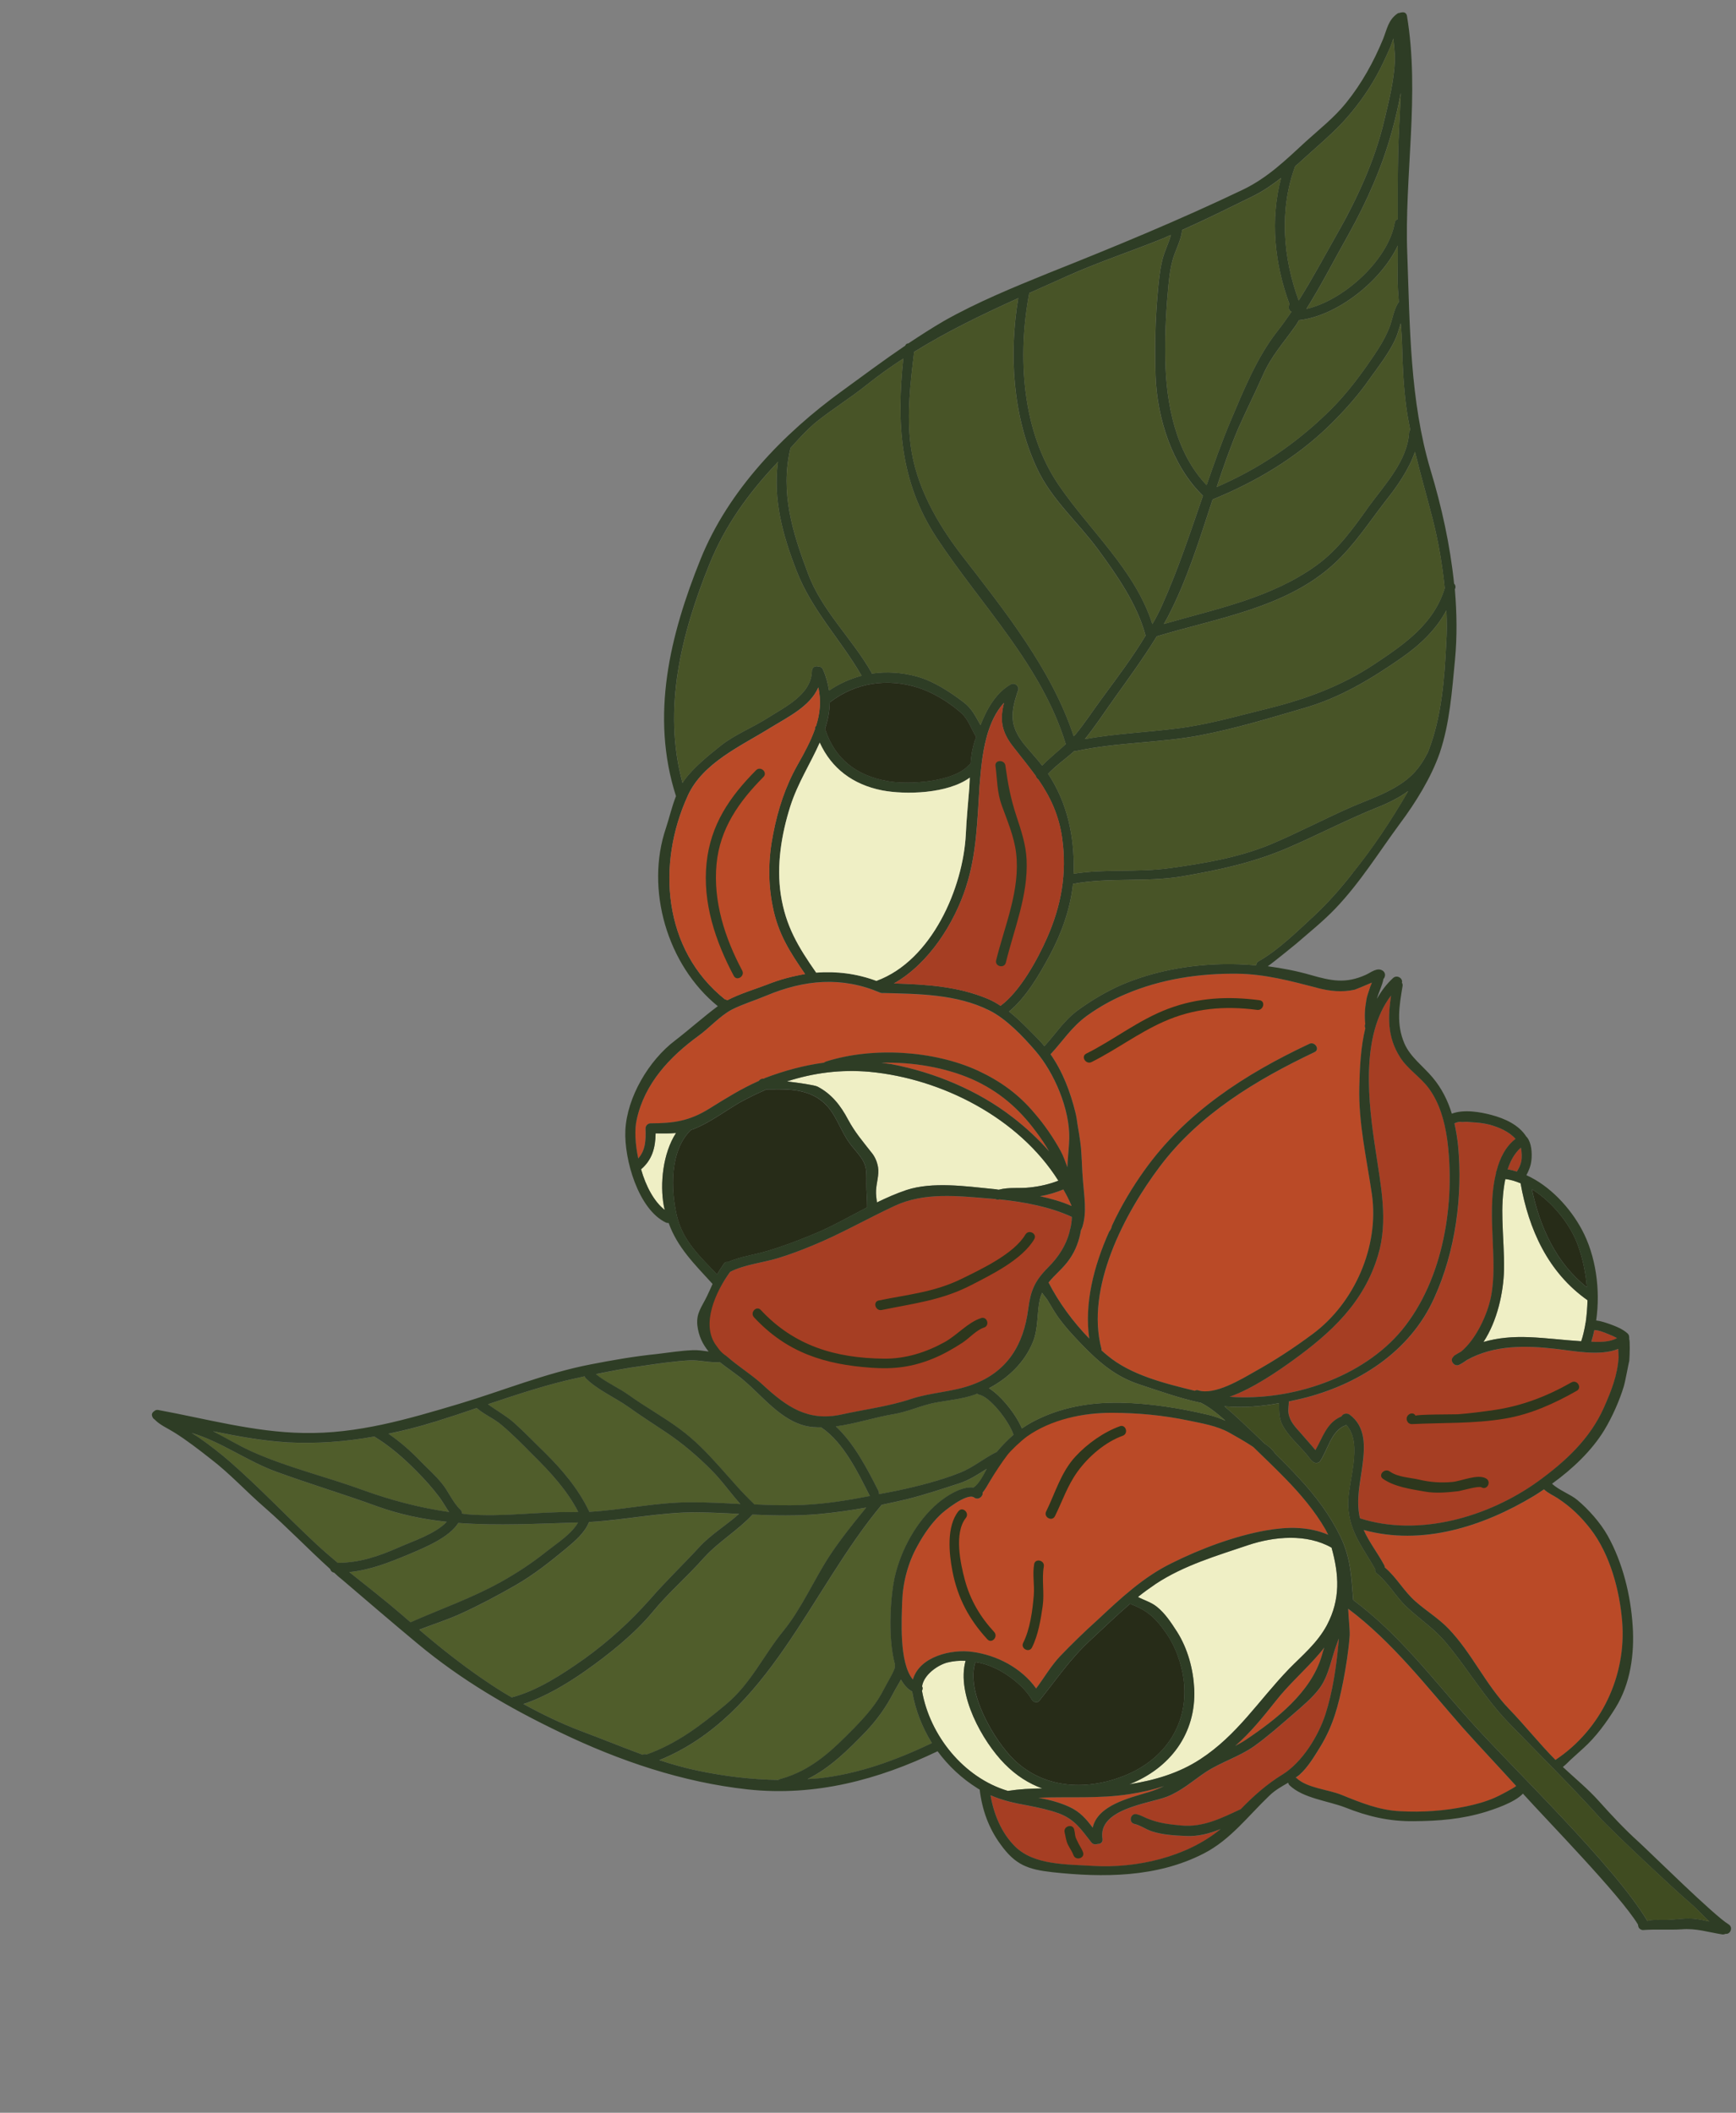 <svg width="180" height="219" viewBox="0 0 180 219" fill="none" xmlns="http://www.w3.org/2000/svg">
<rect x="0" y="0" width="180" height="219" fill="#808080" stroke="none"/>
<g clip-path="url(#clip0_974_42051)">
<path d="M111.1 124.968L111.105 125.013C110.07 124.554 108.956 124.25 107.827 123.998C108.689 123.861 109.491 123.61 110.261 123.295C110.57 123.825 110.856 124.384 111.104 124.967L111.1 124.968Z" fill="#BA4A27"/>
<path d="M108.784 119.347C107.636 118.049 106.357 116.858 104.981 115.804C101.422 113.039 96.86 111.143 92.41 110.304C92.048 110.257 91.706 110.208 91.344 110.158C94.64 110.056 98.034 110.652 100.791 111.857C103.552 113.088 105.62 114.859 107.418 117.286C107.908 117.934 108.383 118.634 108.787 119.342L108.784 119.347Z" fill="#BA4A27"/>
<path d="M68.829 124.969C68.848 125.134 68.893 125.271 68.936 125.43C67.822 124.577 66.965 122.956 66.47 121.21C67.625 120.226 67.959 118.968 67.978 117.489C68.692 117.491 69.388 117.516 70.094 117.448C68.728 119.554 68.413 122.739 68.824 124.969L68.829 124.969Z" fill="#EFEFC5"/>
<path d="M111.135 126.151C111.124 126.605 111.061 127.04 110.949 127.459C110.912 127.535 110.902 127.632 110.888 127.73C110.538 129.037 109.817 130.252 108.656 131.404C107.268 132.8 106.854 133.808 106.608 135.719C106.134 139.349 104.487 142.189 100.85 143.524C98.805 144.296 96.572 144.33 94.492 145.009C92.213 145.786 89.585 146.109 87.227 146.635C83.773 147.38 81.569 145.838 79.128 143.59C78.064 142.588 76.537 141.648 75.346 140.594C74.642 140.646 74.874 140.288 74.547 140.329C74.33 140.119 74.259 139.796 74.087 139.581C72.439 137.397 74.212 133.865 75.709 131.835C77.09 131.106 79.134 130.88 80.643 130.422C81.88 130.045 83.035 129.606 84.233 129.113C87.148 127.918 89.873 126.344 92.722 125.014C95.816 123.556 99.328 123.975 102.65 124.248C102.846 124.272 103.035 124.267 103.206 124.293C103.336 124.371 103.455 124.378 103.617 124.334L103.642 124.331C106.153 124.592 108.864 125.09 111.126 126.147L111.135 126.151Z" fill="#A63E23"/>
<path d="M109.733 122.387C108.804 122.749 107.81 122.976 106.798 123.084C105.647 123.216 104.672 123.031 103.543 123.324C103.345 123.279 103.128 123.258 102.912 123.241C100.135 122.964 96.686 122.471 93.991 123.351C92.94 123.702 91.929 124.149 90.923 124.638C90.867 124.217 90.81 123.796 90.831 123.391C90.87 122.602 91.166 121.776 91.037 120.985C90.939 120.426 90.731 119.93 90.388 119.5C89.467 118.314 88.656 117.397 87.93 116.042C87.168 114.595 86.219 113.387 84.763 112.632C84.457 112.483 82.928 112.256 81.596 112.098C84.336 111.213 87.194 110.835 90.184 111.104C97.641 111.808 105.634 115.863 109.741 122.39L109.733 122.387Z" fill="#EFEFC5"/>
<path d="M110.866 118.001C110.837 119.027 110.701 119.999 110.669 121C110.446 120.41 110.252 119.82 109.967 119.307C109.213 117.931 108.296 116.602 107.284 115.427C105.615 113.434 103.744 112.089 101.406 110.994C96.815 108.888 90.499 108.51 85.67 110.033C85.577 110.069 85.489 110.104 85.449 110.159C83.365 110.436 81.317 110.99 79.298 111.758C79.255 111.788 79.212 111.818 79.163 111.824C78.967 111.8 78.789 111.896 78.669 112.057C76.891 112.84 75.194 113.898 73.545 114.926C71.452 116.227 69.815 116.444 67.431 116.45C67.147 116.465 66.919 116.71 66.931 116.993C66.97 118.18 66.939 119.227 66.174 120.091C65.852 118.564 65.773 117.076 66.02 116.041C66.835 112.317 69.447 109.543 72.403 107.392C73.578 106.545 74.611 105.34 75.857 104.673C76.995 104.094 78.278 103.712 79.431 103.223C83.429 101.552 87.289 101.206 91.28 102.915C91.381 102.95 91.478 102.96 91.57 102.949L91.594 102.946C95.253 103.034 99.185 103.06 102.555 104.732C104.34 105.613 106.06 107.433 107.352 108.928C109.323 111.213 110.918 114.976 110.867 118.005L110.866 118.001Z" fill="#BA4A27"/>
<path d="M89.833 122.713C89.821 123.523 89.928 124.341 89.916 125.152C88.041 126.114 86.183 127.195 84.261 127.969C82.726 128.602 81.206 129.183 79.623 129.654C78.318 130.064 76.748 130.248 75.487 130.821C75.341 130.791 75.201 130.812 75.076 130.969C75.036 131.024 75.013 131.047 74.998 131.099L74.936 131.178C74.716 131.492 74.517 131.804 74.347 132.113C72.6 130.251 70.816 128.678 70.18 126.025C69.562 123.346 69.408 119.296 71.648 117.123L71.673 117.12C71.715 117.09 71.765 117.084 71.811 117.079C73.512 116.427 75.115 115.215 76.684 114.293C77.596 113.79 78.534 113.334 79.482 112.924C81.219 112.909 82.972 112.821 84.54 113.681C86.441 114.737 86.794 116.5 87.879 118.191C88.209 118.694 88.489 119.014 88.853 119.441C89.848 120.644 89.857 121.092 89.833 122.713Z" fill="#272C18"/>
<path d="M167.672 138.706C166.965 139.131 165.87 139.135 165.008 139.083C165.124 138.709 165.236 138.289 165.322 137.877C165.802 137.885 166.381 138.141 166.786 138.3C167.063 138.407 167.39 138.553 167.672 138.706Z" fill="#A63E23"/>
<path d="M157.694 118.966C157.802 119.427 157.806 119.976 157.752 120.313C157.669 120.755 157.497 121.085 157.282 121.445C156.959 121.344 156.661 121.265 156.323 121.215C156.611 120.319 157.053 119.526 157.694 118.962L157.694 118.966Z" fill="#A63E23"/>
<path d="M157.212 185.14C156.977 185.36 155.33 186.224 154.968 186.366C154.02 186.777 153.032 187.049 152.014 187.258C149.763 187.722 147.497 187.882 145.195 187.756C143.039 187.66 141.097 186.872 139.111 186.064C137.701 185.488 135.539 185.372 134.421 184.305C134.393 184.283 134.373 184.29 134.346 184.268C134.478 184.177 134.607 184.091 134.714 184.003C135.651 183.166 136.27 182.084 136.919 181.046C138.249 178.847 138.784 176.777 139.284 174.258C139.579 172.698 139.827 171.164 139.949 169.553C139.974 168.858 139.831 167.759 139.792 166.766C144.396 170.225 147.853 174.742 151.669 179.092C153.46 181.092 155.343 183.082 157.212 185.14Z" fill="#BA4A27"/>
<path d="M168.204 168.096C168.658 173.7 166.041 179.28 161.285 182.433C159.61 180.751 158.121 178.855 156.464 177.146C154.032 174.612 152.627 171.372 150.218 168.856C149.192 167.779 147.897 166.997 146.795 166.025C145.555 164.951 144.848 163.544 143.584 162.477C143.596 162.405 143.565 162.312 143.527 162.245C142.834 160.957 141.976 159.882 141.4 158.598C147.434 160.249 153.722 158.274 159.043 155.072C159.397 154.859 159.747 154.622 160.098 154.385C160.509 154.782 161.037 154.998 161.531 155.314C162.889 156.207 163.928 157.211 164.933 158.505C166.945 161.117 167.94 164.843 168.203 168.092L168.204 168.096Z" fill="#BA4A27"/>
<path d="M167.798 139.832C167.819 140.161 167.836 140.494 167.841 140.682C167.713 142.605 167.086 144.161 166.316 145.905C164.864 149.167 162.316 151.505 159.468 153.572C154.309 157.276 147.129 159.345 141.032 157.395C141.026 157.349 140.996 157.303 140.991 157.257C140.604 155.427 141.044 153.704 141.281 151.886C141.528 149.975 141.66 147.91 139.944 146.639C139.656 146.437 139.24 146.544 139.109 146.823C137.551 147.48 137.178 148.982 136.403 150.32C135.891 149.7 135.364 149.127 134.831 148.505C134.3 147.907 133.721 147.32 133.604 146.453C133.553 146.077 133.646 145.685 133.645 145.303C133.642 145.278 133.617 145.281 133.617 145.281C134.054 145.177 134.523 145.089 134.96 144.985C140.776 143.571 146.211 140.163 148.73 134.523C150.909 129.736 151.694 123.994 151.196 118.777C151.112 117.977 150.987 117.211 150.815 116.447C151.085 116.315 151.36 116.255 151.656 116.313C151.962 116.274 152.297 116.298 152.586 116.332C153.232 116.367 153.84 116.427 154.454 116.583C155.421 116.858 156.478 117.29 157.15 118.06C156.135 118.834 155.53 120.036 155.183 121.367C155.146 121.443 155.111 121.543 155.122 121.638C154.561 123.879 154.691 126.48 154.774 128.37C154.852 130.408 154.998 132.412 154.601 134.436C154.243 136.222 153.101 138.776 151.515 140.103C151.295 140.229 151.073 140.351 150.831 140.505C150.766 140.562 150.701 140.616 150.663 140.691C150.305 141.047 150.826 141.742 151.335 141.461C151.606 141.33 151.867 141.153 152.107 140.979C154.925 139.414 158.171 139.461 161.341 139.827C162.934 139.996 165.924 140.625 167.797 139.828L167.798 139.832Z" fill="#A63E23"/>
<path d="M164.601 134.781C164.587 135.567 164.52 136.338 164.411 137.113C164.372 137.168 164.361 137.262 164.369 137.332C164.256 137.919 164.14 138.482 163.951 139.028C162.124 138.915 160.33 138.676 158.512 138.604C156.859 138.538 155.279 138.673 153.813 139.105C155.262 136.914 155.893 133.927 155.945 131.636C155.978 129.917 155.821 128.179 155.779 126.423C155.742 125.261 155.775 123.685 156.082 122.22C156.612 122.268 157.135 122.439 157.664 122.655C158.512 127.446 160.508 131.892 164.605 134.777L164.601 134.781Z" fill="#EFEFC5"/>
<path d="M164.543 133.433C161.35 130.928 159.665 127.18 158.838 123.266C161.017 124.618 162.856 126.969 163.611 129.083C164.103 130.444 164.416 131.926 164.543 133.433Z" fill="#272C18"/>
<path d="M137.321 170.756C137.217 171.057 137.135 171.327 137.056 171.625C135.959 175.386 132.355 178.219 129.158 180.356C128.807 180.593 128.431 180.787 128.075 180.975C129.615 179.653 130.985 177.949 132.232 176.38C133.659 174.547 135.35 173.112 136.833 171.37C137.001 171.183 137.161 170.971 137.325 170.756L137.321 170.756Z" fill="#BA4A27"/>
<path d="M120.689 185.143C120.22 185.373 119.698 185.584 119.151 185.752C117.02 186.39 113.807 187.149 113.304 189.454C112.639 188.566 111.988 187.794 110.846 187.279C109.831 186.817 108.773 186.553 107.674 186.344C110.824 186.213 113.956 186.465 117.107 185.974C118.39 185.78 119.572 185.506 120.689 185.143Z" fill="#BA4A27"/>
<path d="M138.82 169.846C138.818 170.014 138.816 170.178 138.787 170.328C138.566 172.785 138.189 175.357 137.431 177.716C136.686 180.003 135.016 182.677 132.991 183.945C131.359 184.946 129.973 186.178 128.656 187.541C126.659 188.471 124.759 189.439 122.519 189.235C121.242 189.118 120.252 189.013 119.07 188.549C118.644 188.393 118.33 188.173 117.864 188.067C117.225 187.914 116.976 188.924 117.64 189.074C118.251 189.205 118.808 189.632 119.432 189.837C120.578 190.209 121.752 190.267 122.951 190.322C124.222 190.39 125.419 190.068 126.571 189.605C123.027 192.523 117.842 193.688 113.353 193.424C110.684 193.252 107.223 193.377 105.245 191.402C103.848 190.016 103.039 188.054 102.71 186.1C103.925 186.627 105.175 186.916 106.568 187.158C107.667 187.372 108.772 187.605 109.824 187.988C111.48 188.624 112.119 189.657 113.175 190.995C113.347 191.211 113.608 191.222 113.839 191.146C114.105 191.157 114.366 190.98 114.317 190.63C113.808 187.51 119.099 186.974 121.005 186.247C122.543 185.639 123.69 184.585 125.028 183.693C126.629 182.65 128.441 182.123 130.012 181.033C131.405 180.039 132.727 178.864 134.03 177.742C134.991 176.902 136.108 175.99 136.855 174.965C137.8 173.649 138.064 171.853 138.629 170.375C138.701 170.199 138.748 170.026 138.821 169.85L138.82 169.846Z" fill="#A63E23"/>
<path d="M108.068 185.384C106.877 185.399 105.696 185.459 104.504 185.642C99.913 184.274 96.404 179.884 95.6 175.255C95.677 175.125 95.703 174.954 95.61 174.801C95.784 173.612 97.202 172.614 98.216 172.339C98.816 172.186 99.476 172.123 100.122 172.158C99.153 175.64 101.871 180.519 104.183 182.853C105.367 184.055 106.666 184.878 108.068 185.384Z" fill="#EFEFC5"/>
<path d="M137.586 168.461C136.571 170.335 135.066 171.556 133.615 173.035C130.495 176.278 128.298 179.855 124.438 182.365C122.18 183.832 119.701 184.54 117.108 184.955C121.34 183.274 124.034 179.682 123.828 175.068C123.722 173.013 123.156 170.898 122.043 169.143C121.446 168.222 120.813 167.234 119.935 166.542C119.348 166.072 118.634 165.882 117.99 165.537C118.593 165.052 119.202 164.613 119.856 164.169C122.748 162.265 126.144 161.267 129.405 160.167C132.122 159.26 135.488 158.958 138.066 160.427C138.841 163.227 139.009 165.753 137.582 168.462L137.586 168.461Z" fill="#EFEFC5"/>
<path d="M137.729 159.091C135.706 158.216 133.497 158.247 131.328 158.63C128.045 159.208 124.502 160.533 121.508 162.026C118.554 163.463 116.201 165.679 113.828 167.897C112.466 169.122 111.155 170.392 109.899 171.702C108.938 172.735 108.264 173.919 107.434 175.025C105.913 172.894 103.355 171.569 100.832 171.234C98.672 170.924 95.344 171.7 94.657 174.097C93.193 172.387 93.5 167.706 93.543 166.036C93.611 164.029 94.149 161.984 95.132 160.236C95.746 159.108 96.542 157.931 97.473 157.044C97.806 156.692 100.285 154.696 100.996 155.223C101.42 155.547 101.959 155.121 101.883 154.723C102.171 154.375 102.398 153.942 102.635 153.55C103.101 152.75 103.4 152.133 103.947 151.416C104.15 151.137 105.104 149.497 105.778 149.001C108.263 147.244 112.297 146.437 115.279 146.447C117.97 146.448 120.601 146.696 123.246 147.247C124.644 147.54 126.175 147.787 127.462 148.499C128.081 148.848 129.081 149.404 129.945 149.98C131.065 151.067 132.21 152.156 133.315 153.295C134.856 154.875 136.327 156.61 137.438 158.533C137.534 158.71 137.633 158.913 137.725 159.091L137.729 159.091Z" fill="#BA4A27"/>
<path d="M150.04 118.004C150.938 124.618 149.69 132.614 145.357 137.875C141.331 142.74 133.967 145.262 127.497 144.784C129.954 143.911 132.592 142.061 134.008 141.043C138.009 138.156 141.408 135.041 142.881 130.134C143.975 126.536 143.152 122.84 142.628 119.219C141.896 114.414 141.011 107.367 144.246 103.18C143.92 105.389 143.836 107.47 145.162 109.557C145.921 110.791 147.294 111.631 148.169 112.822C149.276 114.343 149.781 116.18 150.048 117.998L150.04 118.004Z" fill="#A63E23"/>
<path d="M142.255 101.853C142.205 102.001 142.13 102.156 142.095 102.253C141.946 102.748 141.742 103.203 141.671 103.714C141.519 104.545 141.479 105.334 141.565 106.154C141.487 106.285 141.51 106.446 141.572 106.581C141.092 108.548 140.993 110.681 140.947 112.661C140.848 116.409 141.723 120.149 142.26 123.84C143.017 129.192 140.459 135.074 136.097 138.292C134.191 139.71 132.196 141.021 130.108 142.179C128.689 142.987 125.955 144.655 124.244 144.122C124.115 144.066 124.003 144.108 123.892 144.167C120.791 143.412 117.266 142.546 114.828 140.511C114.616 140.347 114.423 140.159 114.208 139.974C114.224 139.926 114.218 139.877 114.213 139.831C112.543 133.507 116.575 125.811 120.263 120.923C124.334 115.503 130.247 111.94 136.299 109.065C136.906 108.794 136.339 107.916 135.755 108.209C129.072 111.354 122.947 115.306 118.627 121.374C117.44 123.033 116.269 124.97 115.303 127.052C115.264 127.295 115.149 127.501 115.006 127.685C113.405 131.253 112.423 135.169 112.948 138.76C111.268 137.033 109.785 135.014 108.725 132.943C109.377 132.118 110.267 131.454 110.906 130.512C111.566 129.569 111.91 128.548 112.083 127.526C112.158 127.375 112.214 127.247 112.265 127.099L112.262 127.074C112.698 125.682 112.418 123.936 112.31 122.594C112.157 120.712 112.237 121.152 112.109 119.267C112.108 119.079 111.983 117.952 111.726 116.556C111.672 116.16 111.622 115.759 111.523 115.368C110.997 113.202 110.192 111.093 108.931 109.284C110.224 107.898 111.085 106.474 112.716 105.285C113.977 104.382 115.31 103.633 116.733 103.042C120.387 101.486 124.382 100.885 128.321 100.936C131.162 100.967 133.879 101.699 136.618 102.408C137.902 102.738 139.136 102.882 140.479 102.585C140.525 102.58 141.567 102.154 142.263 101.848L142.255 101.853Z" fill="#BA4A27"/>
<path d="M122.736 174.162C123.274 178.586 120.9 182.234 116.817 183.965C112.869 185.63 108.344 185.491 105.153 182.415C103.075 180.406 100.088 175.302 101.144 172.284C101.875 172.401 102.572 172.619 103.181 172.918C104.551 173.545 106.224 174.845 107 176.194C107.093 176.347 107.22 176.425 107.363 176.433C107.509 176.463 107.675 176.44 107.792 176.258C109.53 174.101 110.942 171.985 113.002 170.071C114.383 168.793 115.755 167.47 117.187 166.232C117.442 166.367 117.667 166.429 118.05 166.62C119.322 167.237 119.997 168.002 120.811 169.133C121.857 170.564 122.51 172.406 122.74 174.161L122.736 174.162Z" fill="#272C18"/>
<path d="M96.628 180.689C92.861 182.472 89.068 183.88 84.864 184.341C84.485 184.368 84.11 184.394 83.731 184.421C86.053 183.257 87.845 181.496 89.797 179.477C90.923 178.283 91.85 176.994 92.61 175.536C92.797 175.154 93.132 174.633 93.419 174.097C93.731 174.652 94.099 175.08 94.587 175.347C94.914 177.28 95.627 179.064 96.628 180.693L96.628 180.689Z" fill="#505D2B"/>
<path d="M102.323 152.257C101.924 153.024 101.525 153.791 100.959 154.2C99.697 154.034 98.098 155.102 97.264 155.806C95.056 157.67 93.446 160.618 92.793 163.418C92.4 165.111 91.985 169.544 92.816 172.577C92.804 172.65 92.787 172.723 92.799 172.793C92.818 173.101 91.897 174.624 91.692 175.033C90.902 176.638 89.803 177.854 88.565 179.136C86.275 181.462 84.188 183.501 80.946 184.405C80.85 184.416 80.783 184.449 80.722 184.506C77.976 184.465 75.239 184.138 72.496 183.572C71.077 183.282 69.714 182.893 68.367 182.453C79.738 177.831 83.961 164.918 91.428 155.981C92.334 155.789 93.235 155.598 94.114 155.388C95.888 154.937 97.667 154.347 99.404 153.783C100.478 153.45 101.397 152.829 102.322 152.253L102.323 152.257Z" fill="#505D2B"/>
<path d="M105.094 148.727C104.475 149.259 103.886 149.864 103.35 150.504C102.006 151.157 100.897 152.135 99.494 152.678C97.527 153.461 95.198 154.056 93.137 154.494C92.464 154.63 91.791 154.765 91.136 154.878C91.146 154.781 91.136 154.69 91.097 154.573C89.968 152.342 88.588 149.645 86.657 147.854C88.716 147.579 90.838 146.87 92.661 146.582C94.152 146.335 95.472 145.685 96.958 145.392C98.376 145.133 99.79 145.017 101.157 144.529C101.225 144.496 101.268 144.466 101.313 144.461C101.368 144.5 101.444 144.538 101.544 144.572C102.306 144.732 103.258 145.822 103.712 146.378C104.26 147.091 104.791 147.877 105.093 148.719L105.094 148.727Z" fill="#505D2B"/>
<path d="M90.186 155.08C87.886 155.528 85.553 155.905 83.185 156.005C81.527 156.082 79.874 156.016 78.22 155.95C75.547 153.401 73.523 150.359 70.466 148.123C68.778 146.87 66.9 145.836 65.189 144.611C64.214 143.905 62.745 143.244 61.78 142.445C63.404 142.112 65.03 141.799 66.647 141.584C68.237 141.351 69.896 141.106 71.502 141.014C72.567 140.968 73.586 141.287 74.625 141.197C75.424 141.83 76.308 142.4 77.089 143.061C79.046 144.706 80.95 147.213 83.559 147.819C84.077 147.94 84.625 147.965 85.175 147.961C85.178 147.986 85.18 148.006 85.205 148.003C87.452 149.515 88.996 152.688 90.194 155.079L90.186 155.08Z" fill="#505D2B"/>
<path d="M89.823 156.27C88.49 157.899 87.138 159.576 86.009 161.295C84.367 163.819 83.13 166.72 81.225 169.069C79.153 171.604 77.892 174.483 75.296 176.659C72.699 178.836 70.213 180.735 67.052 181.866C66.924 181.809 66.78 181.805 66.652 181.895C64.522 181.108 62.407 180.244 60.249 179.435C58.243 178.675 56.23 177.707 54.277 176.632C56.515 175.905 58.788 174.537 60.642 173.243C63.105 171.513 65.756 169.402 67.666 167.103C69.309 165.099 71.277 163.414 72.998 161.472C74.514 159.797 76.53 158.626 78.03 156.999C80.33 157.1 82.624 157.151 84.934 156.941C86.559 156.796 88.194 156.558 89.823 156.27Z" fill="#505D2B"/>
<path d="M76.636 156.92C75.292 158.123 73.68 159.071 72.476 160.4C70.83 162.186 69.033 163.902 67.442 165.732C65.391 168.052 63.073 170.167 60.547 171.975C58.345 173.527 55.714 175.255 53.089 175.938L53.043 175.943C52.297 175.517 51.542 175.046 50.864 174.591C48.202 172.826 45.833 170.951 43.469 168.933C44.943 168.357 46.427 167.897 47.866 167.233C49.777 166.36 51.6 165.383 53.393 164.36C55.3 163.273 57.024 161.905 58.699 160.518C59.58 159.784 60.652 158.881 61.075 157.775C64.838 157.562 68.513 156.741 72.307 156.763C73.741 156.787 75.201 156.854 76.641 156.928L76.636 156.92Z" fill="#505D2B"/>
<path d="M76.763 155.903C74.988 155.805 73.21 155.708 71.448 155.725C67.969 155.735 64.525 156.52 61.096 156.716C61.066 156.674 61.088 156.646 61.06 156.624C59.972 154.342 58.306 152.374 56.525 150.608C55.458 149.581 54.436 148.504 53.327 147.507C52.489 146.761 51.487 146.226 50.593 145.561C53.649 144.539 56.705 143.514 59.88 142.83C60.113 142.774 60.367 142.72 60.621 142.662C60.629 142.732 60.662 142.799 60.717 142.839C61.852 144.021 63.774 144.862 65.14 145.824C66.43 146.75 67.757 147.595 69.062 148.469C70.735 149.581 72.346 150.96 73.75 152.371C74.85 153.465 75.732 154.751 76.766 155.899L76.763 155.903Z" fill="#505D2B"/>
<path d="M59.956 156.726C59.815 156.742 59.647 156.744 59.483 156.742C55.782 156.685 52.169 157.284 48.41 156.969C48.239 156.943 48.068 156.92 47.901 156.893C47.909 156.775 47.868 156.637 47.756 156.507C46.944 155.758 46.502 154.58 45.793 153.743C45.137 152.925 44.33 152.226 43.611 151.486C42.562 150.387 41.485 149.458 40.277 148.619C41.876 148.289 43.467 147.888 45.048 147.393C46.535 146.933 47.975 146.457 49.433 145.954C50.24 146.658 51.219 147.028 52.026 147.728C53.178 148.694 54.201 149.747 55.246 150.801C57.054 152.585 58.807 154.472 59.959 156.721L59.956 156.726Z" fill="#505D2B"/>
<path d="M59.934 157.822C59.281 159.004 57.72 159.997 56.75 160.767C55.22 161.991 53.644 163.035 51.911 164.001C48.873 165.688 45.726 166.77 42.574 168.163C42.281 167.916 41.984 167.669 41.689 167.401C39.914 165.873 38.057 164.43 36.217 162.96C38.38 162.745 40.283 161.994 42.383 161.12C43.983 160.433 46.521 159.429 47.526 157.867C51.642 158.179 55.804 157.936 59.934 157.818L59.934 157.822Z" fill="#505D2B"/>
<path d="M46.32 157.746C45.131 159.023 42.685 159.798 41.335 160.406C39.241 161.326 37.327 161.986 35.02 162.003C34.267 161.364 33.49 160.707 32.756 160.02C29.738 157.205 26.912 154.2 23.814 151.494C22.816 150.628 21.808 149.855 20.734 149.093C20.474 148.913 20.185 148.737 19.873 148.542C22.869 149.406 25.721 151.506 28.624 152.548C32.104 153.826 35.651 154.878 39.135 156.155C41.512 157.006 43.911 157.498 46.328 157.749L46.32 157.746Z" fill="#505D2B"/>
<path d="M46.565 156.736C43.531 156.305 40.591 155.527 37.688 154.485C33.831 153.066 29.777 152.131 26 150.418C24.603 149.769 23.356 149.006 22.082 148.364C24.627 148.885 27.171 149.356 29.762 149.512C32.833 149.675 35.854 149.442 38.807 148.91C40.441 149.909 41.841 151.128 43.19 152.495C44.044 153.357 44.852 154.25 45.577 155.223C45.925 155.699 46.209 156.232 46.565 156.732L46.565 156.736Z" fill="#505D2B"/>
<path d="M99.382 156.641C98.109 158.237 98.403 161.055 98.76 162.884C99.299 165.644 100.477 167.861 102.381 169.928C102.831 170.417 103.529 169.657 103.083 169.168C101.63 167.59 100.609 165.863 100.048 163.793C99.596 162.121 98.895 158.91 100.147 157.341C100.558 156.824 99.805 156.118 99.386 156.64L99.382 156.641Z" fill="#2D371D"/>
<path d="M107.227 162.143C107.04 163.217 107.277 164.259 107.189 165.355C107.066 166.916 106.804 168.875 106.092 170.286C105.791 170.878 106.703 171.365 107.004 170.768C107.643 169.5 107.917 167.863 108.114 166.465C108.306 165.101 107.999 163.706 108.228 162.38C108.342 161.726 107.337 161.489 107.223 162.143L107.227 162.143Z" fill="#2D371D"/>
<path d="M116.111 147.84C114.429 148.444 112.726 149.662 111.516 150.971C110.004 152.608 109.425 154.737 108.472 156.675C108.18 157.27 109.088 157.757 109.384 157.157C110.175 155.561 110.662 154.025 111.715 152.558C112.834 151 114.578 149.483 116.412 148.824C117.038 148.601 116.739 147.613 116.11 147.836L116.111 147.84Z" fill="#2D371D"/>
<path d="M111.774 190.976C111.658 190.729 111.521 190.527 111.481 190.255C111.453 190.044 111.43 189.841 111.377 189.638C111.219 188.993 110.229 189.296 110.387 189.94C110.504 190.405 110.523 190.792 110.741 191.233C110.915 191.578 111.175 191.938 111.304 192.296C111.531 192.916 112.521 192.618 112.294 191.994C112.165 191.635 111.936 191.326 111.77 190.98L111.774 190.976Z" fill="#2D371D"/>
<path d="M130.596 103.677C127.323 103.252 124.254 103.399 121.162 104.551C118.087 105.7 115.504 107.779 112.63 109.215C112.038 109.51 112.591 110.381 113.183 110.087C115.708 108.824 117.999 107.09 120.622 105.917C123.773 104.507 126.936 104.236 130.354 104.682C131.01 104.766 131.252 103.761 130.592 103.678L130.596 103.677Z" fill="#2D371D"/>
<path d="M101.732 136.626C100.355 137.065 99.218 138.42 97.922 139.131C95.975 140.201 93.868 140.858 91.64 140.833C86.65 140.777 82.359 139.521 78.882 135.785C78.432 135.3 77.73 136.06 78.18 136.545C81.576 140.198 85.483 141.435 90.363 141.776C92.691 141.941 94.603 141.704 96.764 140.815C97.835 140.378 98.823 139.807 99.792 139.18C100.499 138.722 101.22 137.871 102.026 137.611C102.657 137.409 102.36 136.424 101.723 136.623L101.732 136.626Z" fill="#2D371D"/>
<path d="M106.319 127.97C105.139 129.971 101.724 131.566 99.709 132.557C96.879 133.946 94.14 134.181 91.117 134.801C90.465 134.934 90.771 135.922 91.419 135.789C94.729 135.107 97.631 134.791 100.695 133.211C102.796 132.127 105.984 130.574 107.235 128.451C107.572 127.876 106.66 127.394 106.323 127.969L106.319 127.97Z" fill="#2D371D"/>
<path d="M162.931 143.296C160.413 144.726 157.804 145.738 154.93 146.156C153.683 146.337 152.414 146.503 151.161 146.597C150.961 146.611 146.698 146.597 146.784 146.76C146.477 146.17 145.609 146.727 145.911 147.313L145.948 147.38C146.029 147.534 146.233 147.628 146.4 147.617C149.651 147.454 152.803 147.591 156.049 147.046C158.705 146.603 161.167 145.482 163.492 144.162C164.072 143.836 163.515 142.965 162.939 143.291L162.931 143.296Z" fill="#2D371D"/>
<path d="M154.099 153.258C153.217 152.738 151.528 153.536 150.555 153.618C149.404 153.717 148.3 153.646 147.182 153.381C146.176 153.14 144.967 153.14 144.095 152.523C143.56 152.144 142.853 152.896 143.392 153.283C144.585 154.127 146.337 154.362 147.743 154.612C148.853 154.811 150.058 154.702 151.169 154.575C151.513 154.536 153.31 153.99 153.612 154.169C154.184 154.51 154.667 153.595 154.095 153.258L154.099 153.258Z" fill="#2D371D"/>
<path d="M168.921 138.612C168.925 138.469 168.884 138.331 168.748 138.209C168.262 137.774 167.605 137.501 166.983 137.275C166.484 137.102 166.007 136.93 165.501 136.875C165.964 133.698 165.468 130.145 164.017 127.456C162.815 125.212 160.726 122.919 158.265 121.814C158.532 121.326 158.73 120.826 158.791 120.223C158.866 119.523 158.795 118.462 158.34 117.902C158.337 117.877 158.289 117.861 158.259 117.819C157.476 116.588 156.034 115.948 154.673 115.58C153.486 115.26 151.782 114.965 150.535 115.439C150.12 114.09 149.495 112.816 148.537 111.681C147.573 110.525 146.235 109.58 145.619 108.162C144.759 106.156 145.081 104.283 145.427 102.214C145.457 102.068 145.418 101.955 145.358 101.865C145.494 101.443 144.885 101.001 144.457 101.365C143.754 102.007 143.209 102.745 142.766 103.538C142.942 102.872 143.322 102.158 143.445 101.473C143.655 101.256 143.696 100.844 143.381 100.625C142.802 100.226 142.143 100.813 141.604 101.051C139.512 101.995 138.018 101.668 135.913 101.067C134.449 100.643 132.96 100.362 131.455 100.157C132.088 99.715 134.303 97.901 134.41 97.814C135.8 96.606 137.2 95.493 138.478 94.156C141.052 91.458 142.973 88.327 145.174 85.345C146.772 83.208 148.402 80.585 149.282 78.043C150.325 74.955 150.551 71.617 150.864 68.385C151.091 65.974 151.057 63.554 150.851 61.104C150.846 61.058 150.886 61.003 150.901 60.956C150.946 60.758 150.878 60.602 150.769 60.497C150.361 56.506 149.474 52.507 148.324 48.706C146.184 41.543 146.186 33.806 145.918 26.395C145.596 18.205 147.246 9.797 145.88 1.627C145.824 1.394 145.667 1.274 145.474 1.275C145.401 1.263 145.306 1.273 145.238 1.302C145.193 1.307 145.168 1.31 145.146 1.338C145.048 1.328 144.959 1.359 144.87 1.424C143.935 2.093 143.819 3.017 143.408 4.045C142.433 6.413 141.185 8.669 139.567 10.67C138.339 12.191 136.871 13.336 135.422 14.647C133.342 16.563 131.463 18.41 128.89 19.653C122.279 22.814 115.569 25.58 108.756 28.291C105.094 29.776 101.316 31.321 97.859 33.278C96.6 34.013 95.393 34.794 94.187 35.594C94.044 35.59 93.912 35.681 93.862 35.829C91.629 37.339 89.507 38.928 87.31 40.526C81.202 44.951 75.522 50.844 72.65 57.937C69.458 65.855 67.418 74.194 70.091 82.525C69.661 83.606 69.391 84.806 69.051 85.827C66.889 92.159 69.171 100.04 74.428 104.296C72.908 105.426 71.486 106.709 69.993 107.857C67.285 109.904 65.003 113.73 64.841 117.178C64.705 120.125 66.162 125.358 69.061 126.732C69.161 126.767 69.234 126.779 69.329 126.768C70.236 129.289 71.963 130.99 73.884 133.088C73.699 133.495 73.518 133.923 73.293 134.381C72.75 135.5 72.184 136.097 72.305 137.366C72.437 138.517 72.878 139.359 73.474 140.092C72.941 140.019 72.381 139.928 71.834 139.953C70.576 140.001 69.34 140.21 68.122 140.35C65.794 140.587 63.514 140.983 61.235 141.429C56.541 142.337 52.16 144.152 47.599 145.519C42.281 147.102 37.076 148.647 31.463 148.536C26.353 148.452 21.378 147.065 16.4 146.152C16.229 146.126 16.091 146.171 15.986 146.279C15.786 146.403 15.674 146.63 15.8 146.85C15.838 146.963 15.898 147.052 16.001 147.108C16.584 147.72 17.313 148.005 18.064 148.477C19.389 149.302 20.639 150.278 21.861 151.236C23.849 152.756 25.55 154.628 27.461 156.279C29.803 158.325 31.937 160.566 34.237 162.642C34.283 162.825 34.422 162.973 34.645 163.014C34.889 163.242 35.134 163.474 35.401 163.674C38.007 165.899 40.643 168.167 43.265 170.344C47.82 174.144 52.778 177.034 58.117 179.587C64.249 182.535 70.761 184.744 77.555 185.486C84.517 186.23 91.051 184.486 97.214 181.527C98.318 183.023 99.707 184.339 101.344 185.359C101.423 185.421 101.498 185.459 101.578 185.496C101.833 187.605 102.514 189.514 103.761 191.203C105.279 193.31 106.58 193.781 109.119 194.064C114.365 194.632 119.939 194.63 124.804 192.13C127.572 190.718 129.411 188.234 131.609 186.137C132.202 185.557 132.889 185.181 133.574 184.784C133.585 184.879 133.62 184.967 133.706 185.054C135.125 186.413 137.707 186.666 139.491 187.358C141.831 188.285 144.019 188.805 146.564 188.777C149.182 188.762 151.565 188.568 154.059 187.808C154.813 187.566 157.033 186.867 157.907 185.919C160.394 188.682 167.979 196.424 169.838 199.49C169.849 199.585 169.859 199.676 169.899 199.768C169.927 199.79 169.929 199.81 169.932 199.835C170.023 199.967 170.225 200.082 170.39 200.059C171.709 199.958 173.036 200.066 174.336 199.988C175.866 199.858 177.116 200.285 178.6 200.517C178.718 200.525 178.836 200.49 178.924 200.451C179.411 200.529 179.74 199.77 179.221 199.461C177.748 198.586 171.156 192.068 169.885 190.905C168.453 189.619 167.093 188.157 165.778 186.689C164.632 185.412 163.299 184.328 162.048 183.159C162.531 182.76 162.605 182.634 162.818 182.442C163.27 182.029 163.723 181.621 164.179 181.208C165.496 180.021 166.571 178.531 167.503 177.032C169.057 174.543 169.481 171.438 169.287 168.537C169.081 165.353 168.251 161.964 166.688 159.171C165.939 157.844 164.733 156.477 163.558 155.492C162.887 154.915 161.586 154.444 160.928 153.794C163.037 152.277 165.048 150.369 166.34 148.246C167.142 146.926 167.914 145.206 168.361 143.721C168.513 143.25 168.911 141.054 168.936 141.051C168.986 140.353 169.019 138.995 168.924 138.792C168.937 138.719 168.929 138.649 168.924 138.604L168.921 138.612ZM163.608 129.084C164.1 130.444 164.413 131.926 164.539 133.434C161.347 130.928 159.661 127.18 158.834 123.266C161.013 124.618 162.853 126.969 163.608 129.084ZM164.602 134.781C164.587 135.567 164.52 136.337 164.412 137.113C164.372 137.168 164.362 137.261 164.37 137.332C164.257 137.919 164.141 138.482 163.951 139.028C162.125 138.914 160.33 138.676 158.512 138.604C156.859 138.538 155.279 138.673 153.814 139.105C155.262 136.914 155.893 133.927 155.945 131.636C155.979 129.917 155.821 128.178 155.779 126.422C155.742 125.261 155.776 123.685 156.082 122.22C156.612 122.268 157.136 122.438 157.664 122.654C158.512 127.446 160.509 131.892 164.605 134.776L164.602 134.781ZM157.752 120.313C157.669 120.755 157.497 121.085 157.282 121.445C156.959 121.343 156.661 121.264 156.323 121.215C156.611 120.318 157.053 119.525 157.694 118.961C157.801 119.423 157.805 119.972 157.752 120.309L157.752 120.313ZM144.237 103.185C143.911 105.394 143.827 107.475 145.154 109.562C145.913 110.795 147.285 111.636 148.161 112.827C149.267 114.348 149.772 116.185 150.04 118.003C150.937 124.617 149.689 132.614 145.356 137.875C141.33 142.739 133.966 145.262 127.497 144.784C129.953 143.911 132.591 142.061 134.007 141.043C138.008 138.156 141.408 135.041 142.88 130.133C143.975 126.536 143.152 122.84 142.627 119.219C141.895 114.414 141.01 107.366 144.245 103.18L144.237 103.185ZM136.604 102.409C137.889 102.739 139.123 102.883 140.466 102.586C140.511 102.581 141.554 102.155 142.249 101.849C142.199 101.997 142.125 102.152 142.089 102.249C141.941 102.744 141.737 103.199 141.665 103.71C141.513 104.541 141.473 105.33 141.559 106.15C141.482 106.281 141.504 106.442 141.566 106.577C141.087 108.544 140.987 110.677 140.942 112.657C140.843 116.405 141.717 120.145 142.254 123.836C143.011 129.188 140.454 135.07 136.092 138.288C134.185 139.706 132.19 141.017 130.102 142.175C128.684 142.983 125.949 144.652 124.238 144.118C124.11 144.062 123.997 144.104 123.886 144.163C120.785 143.408 117.26 142.542 114.823 140.507C114.611 140.343 114.417 140.155 114.203 139.97C114.218 139.922 114.213 139.873 114.207 139.827C112.537 133.503 116.57 125.807 120.257 120.919C124.328 115.499 130.242 111.936 136.293 109.061C136.9 108.79 136.333 107.912 135.75 108.205C129.066 111.35 122.941 115.302 118.621 121.37C117.435 123.029 116.263 124.966 115.297 127.048C115.258 127.291 115.143 127.497 115.001 127.681C113.399 131.249 112.417 135.165 112.943 138.756C111.262 137.029 109.78 135.01 108.719 132.939C109.372 132.114 110.261 131.45 110.9 130.508C111.56 129.565 111.905 128.544 112.077 127.522C112.152 127.371 112.209 127.243 112.259 127.095L112.256 127.07C112.693 125.678 112.412 123.932 112.305 122.59C112.152 120.708 112.231 121.148 112.103 119.263C112.103 119.075 111.977 117.948 111.721 116.552C111.667 116.156 111.617 115.755 111.517 115.364C110.991 113.198 110.187 111.089 108.925 109.28C110.219 107.894 111.08 106.471 112.711 105.281C113.971 104.378 115.304 103.629 116.727 103.038C120.381 101.482 124.376 100.881 128.316 100.932C131.157 100.963 133.873 101.695 136.612 102.404L136.604 102.409ZM133.615 173.03C130.494 176.273 128.297 179.85 124.438 182.36C122.18 183.827 119.7 184.535 117.107 184.95C121.339 183.27 124.033 179.677 123.827 175.064C123.721 173.009 123.155 170.893 122.043 169.138C121.446 168.217 120.812 167.229 119.935 166.537C119.348 166.068 118.633 165.877 117.989 165.532C118.593 165.048 119.201 164.609 119.856 164.165C122.748 162.26 126.143 161.263 129.405 160.163C132.122 159.256 135.487 158.953 138.066 160.423C138.841 163.223 139.009 165.748 137.582 168.457C136.567 170.331 135.061 171.552 133.61 173.031L133.615 173.03ZM137.317 170.756C137.213 171.057 137.13 171.327 137.051 171.625C135.955 175.386 132.35 178.219 129.153 180.356C128.803 180.593 128.426 180.787 128.07 180.975C129.61 179.654 130.98 177.949 132.227 176.38C133.654 174.548 135.345 173.112 136.829 171.37C136.996 171.183 137.157 170.972 137.321 170.756L137.317 170.756ZM117.103 185.974C118.386 185.78 119.568 185.506 120.685 185.143C120.216 185.373 119.695 185.584 119.147 185.752C117.016 186.391 113.804 187.149 113.3 189.454C112.636 188.566 111.984 187.794 110.842 187.28C109.828 186.817 108.769 186.553 107.67 186.344C110.821 186.213 113.952 186.466 117.103 185.974ZM105.145 182.415C103.068 180.407 100.081 175.303 101.136 172.284C101.868 172.402 102.564 172.619 103.174 172.918C104.543 173.545 106.216 174.846 106.992 176.195C107.085 176.348 107.212 176.426 107.356 176.434C107.502 176.464 107.667 176.44 107.785 176.259C109.523 174.102 110.934 171.986 112.994 170.072C114.375 168.794 115.747 167.471 117.18 166.233C117.434 166.367 117.66 166.429 118.043 166.62C119.314 167.237 119.99 168.003 120.804 169.134C121.85 170.565 122.502 172.406 122.733 174.162C123.27 178.587 120.897 182.234 116.814 183.965C112.865 185.63 108.341 185.491 105.15 182.415L105.145 182.415ZM131.327 158.626C128.044 159.204 124.501 160.529 121.507 162.021C118.553 163.459 116.2 165.675 113.827 167.892C112.465 169.118 111.154 170.388 109.898 171.698C108.937 172.731 108.263 173.915 107.433 175.021C105.912 172.889 103.354 171.564 100.83 171.229C98.671 170.919 95.343 171.696 94.656 174.093C93.192 172.383 93.499 167.702 93.542 166.032C93.61 164.024 94.147 161.979 95.131 160.231C95.744 159.104 96.541 157.927 97.472 157.04C97.805 156.687 100.284 154.692 100.995 155.218C101.419 155.543 101.957 155.116 101.882 154.718C102.17 154.371 102.397 153.938 102.634 153.546C103.1 152.746 103.895 151.548 104.442 150.831C104.807 150.353 105.825 149.385 106.495 148.893C108.98 147.136 112.292 146.437 115.274 146.447C117.965 146.448 120.596 146.696 123.241 147.248C124.639 147.54 126.171 147.788 127.457 148.5C128.076 148.848 129.076 149.404 129.94 149.98C131.06 151.067 132.205 152.156 133.31 153.295C134.851 154.875 136.323 156.61 137.433 158.533C137.529 158.711 137.628 158.913 137.72 159.091C135.697 158.216 133.488 158.248 131.319 158.631L131.327 158.626ZM86.658 147.857C88.717 147.583 90.839 146.874 92.662 146.585C94.153 146.339 95.472 145.688 96.959 145.396C98.377 145.137 99.791 145.021 101.158 144.533C101.226 144.5 101.269 144.47 101.314 144.464C101.369 144.504 101.445 144.542 101.545 144.576C102.307 144.736 103.259 145.826 103.713 146.382C104.261 147.095 104.792 147.881 105.094 148.722C104.475 149.255 103.886 149.859 103.35 150.499C102.006 151.152 100.897 152.131 99.494 152.674C97.527 153.457 95.198 154.051 93.137 154.489C92.464 154.625 91.791 154.761 91.136 154.874C91.146 154.776 91.136 154.685 91.097 154.568C89.968 152.337 88.588 149.64 86.657 147.849L86.658 147.857ZM125.336 146.663C122.286 145.948 119.292 145.466 116.186 145.399C113.01 145.344 109.935 145.869 107.105 147.364C106.681 147.589 106.309 147.824 105.959 148.061C105.548 147.115 104.929 146.221 104.251 145.431C103.829 144.939 103.198 144.311 102.546 143.895C104.529 142.846 106.221 141.243 107.087 139.131C107.667 137.743 107.501 136.148 107.813 134.704C107.877 134.457 107.962 134.208 108.052 134.005C108.202 134.248 108.479 134.543 108.603 134.743C108.942 135.316 109.28 135.89 109.634 136.415C110.398 137.506 111.315 138.478 112.226 139.426C113.992 141.24 115.688 142.706 118.179 143.518C120.194 144.18 122.374 144.961 124.53 145.414C125.425 145.865 126.25 146.542 127.064 147.27C126.533 147.029 125.98 146.82 125.341 146.667L125.336 146.663ZM90.384 119.496C89.463 118.311 88.652 117.393 87.926 116.038C87.163 114.591 86.215 113.383 84.759 112.628C84.452 112.479 82.923 112.252 81.591 112.094C84.332 111.21 87.189 110.831 90.18 111.1C97.637 111.804 105.629 115.859 109.737 122.386C108.809 122.748 107.815 122.976 106.803 123.083C105.651 123.216 104.677 123.03 103.547 123.323C103.349 123.279 103.133 123.257 102.917 123.24C100.139 122.964 96.691 122.47 93.996 123.35C92.945 123.701 91.934 124.149 90.928 124.637C90.871 124.216 90.814 123.795 90.835 123.39C90.874 122.601 91.17 121.775 91.042 120.985C90.944 120.426 90.736 119.93 90.392 119.499L90.384 119.496ZM91.34 110.162C94.636 110.06 98.03 110.656 100.788 111.862C103.549 113.092 105.616 114.863 107.414 117.29C107.904 117.938 108.379 118.638 108.784 119.347C107.636 118.049 106.357 116.858 104.981 115.804C101.422 113.038 96.86 111.143 92.41 110.303C92.048 110.257 91.706 110.208 91.344 110.157L91.34 110.162ZM110.257 123.291C110.565 123.821 110.852 124.38 111.099 124.963L111.104 125.009C110.069 124.549 108.956 124.245 107.827 123.993C108.688 123.857 109.491 123.605 110.261 123.29L110.257 123.291ZM140.25 90.501C139.006 92.095 137.684 93.601 136.219 94.96C134.5 96.545 132.497 98.524 130.477 99.649C130.342 99.714 130.249 99.893 130.247 100.061C129.044 99.96 127.845 99.905 126.657 99.94C123.119 100.028 119.584 100.685 116.314 102.071C114.691 102.786 113.19 103.675 111.756 104.72C110.323 105.765 109.437 107.192 108.291 108.438C108.062 108.159 107.84 107.903 107.565 107.629C106.629 106.684 105.688 105.689 104.622 104.851C106.383 103.404 107.76 101.032 108.813 99.083C110.055 96.777 110.98 94.226 111.256 91.62C114.929 90.921 118.838 91.475 122.564 90.838C126.34 90.195 129.885 89.44 133.447 87.92C136.58 86.579 139.588 84.988 142.754 83.715C144.023 83.213 145.094 82.667 146.004 82C144.299 84.963 142.391 87.832 140.241 90.498L140.25 90.501ZM91.461 81.921C93.882 82.385 98.253 82.282 100.553 80.596C100.525 80.935 100.528 81.291 100.502 81.65C100.381 83.262 100.211 84.854 100.141 86.48C99.855 92.065 96.606 99.536 90.929 101.647C90.905 101.65 90.907 101.675 90.887 101.677C88.808 100.905 86.727 100.658 84.625 100.815C82.771 98.156 81.463 96.021 80.954 92.712C80.504 89.678 81.015 86.516 81.938 83.588C82.713 81.156 84.059 79.097 84.995 76.973C86.208 79.643 88.429 81.326 91.466 81.925L91.461 81.921ZM85.54 75.54C85.83 74.668 86.02 73.761 86.037 72.808C88.649 70.772 92.009 70.231 95.251 71.301C96.768 71.79 98.402 72.789 99.617 73.865C100.424 74.569 100.673 75.534 101.213 76.391C101.181 76.516 101.128 76.639 101.071 76.767C100.818 77.564 100.688 78.367 100.63 79.183C100.563 79.216 100.52 79.246 100.455 79.299C98.861 81.105 94.058 81.359 91.954 80.95C88.781 80.371 86.554 78.669 85.544 75.539L85.54 75.54ZM100.168 91.903C101.272 88.543 101.337 84.897 101.567 81.415C101.687 79.972 101.828 78.169 102.274 76.491C102.289 76.443 102.311 76.415 102.305 76.366C102.677 75.032 103.228 73.794 104.101 72.843C103.68 74.518 103.751 75.793 105.122 77.493C105.922 78.504 106.693 79.477 107.394 80.428C107.438 80.59 107.528 80.718 107.658 80.796C108.869 82.564 109.783 84.418 110.137 86.918C110.641 90.541 110.036 93.902 108.551 97.243C107.562 99.49 105.757 102.775 103.739 104.256C103.321 103.977 102.881 103.726 102.405 103.529C99.279 102.227 96.038 102.042 92.688 101.936C96.323 99.883 98.96 95.681 100.176 91.902L100.168 91.903ZM149.953 66.632C149.779 70.342 149.473 74.336 148.105 77.847L148.108 77.872C147.165 79.758 146.184 80.793 144.271 81.83C142.935 82.554 141.595 83.018 140.218 83.604C137.336 84.865 134.598 86.324 131.707 87.537C128.383 88.903 124.82 89.497 121.287 89.986C117.99 90.449 114.576 90.044 111.308 90.57C111.317 90.472 111.325 90.354 111.339 90.256C111.385 86.632 110.671 83.23 108.674 80.209C109.49 79.34 110.495 78.659 111.389 77.852C111.436 77.867 111.486 77.861 111.557 77.853C115.796 76.935 120.189 77.022 124.446 76.219C128.139 75.514 131.667 74.43 135.246 73.386C138.94 72.324 142.12 70.404 145.263 68.228C147.249 66.847 148.899 65.273 149.967 63.273C150.019 64.386 150.028 65.525 149.957 66.628L149.953 66.632ZM148.534 53.755C149.126 56.056 149.545 58.499 149.798 60.965C148.672 64.683 145.613 66.779 142.48 68.857C139.13 71.087 135.429 72.455 131.531 73.422C128.37 74.196 125.296 75.102 122.039 75.51C118.852 75.909 115.652 76.046 112.488 76.606C113.574 75.274 114.565 73.739 115.567 72.345C117.014 70.321 118.589 68.161 119.94 65.96C126.191 64.06 133.347 63.021 138.336 58.431C140.439 56.487 141.938 54.148 143.668 51.92C144.831 50.457 146.077 48.696 146.711 46.828C147.28 49.157 147.942 51.45 148.534 53.751L148.534 53.755ZM146.22 44.566C146.158 44.644 146.102 44.747 146.098 44.89C145.911 47.796 143.524 50.301 141.914 52.511C140.367 54.693 138.718 57.004 136.523 58.581C131.826 61.988 126.139 63.097 120.674 64.677C120.808 64.422 120.966 64.186 121.078 63.955C123.091 60.097 124.373 55.904 125.729 51.773C130.204 49.943 134.36 47.491 137.842 44.102C139.381 42.588 140.815 40.998 142.054 39.212C142.959 37.95 143.936 36.702 144.611 35.304C144.873 34.77 145.051 34.125 145.232 33.509C145.3 34.214 145.348 34.921 145.371 35.632C145.42 37.815 145.521 40.013 145.806 42.165C145.912 42.983 146.066 43.774 146.219 44.562L146.22 44.566ZM144.907 28.699C144.903 29.58 144.974 30.453 145.04 31.322C145.023 31.323 145.009 31.333 144.997 31.352C144.5 32.109 144.376 33.146 144.038 34.003C143.482 35.383 142.661 36.563 141.821 37.771C140.497 39.659 139.13 41.388 137.459 42.963C134.12 46.164 130.419 48.631 126.16 50.478C126.838 48.413 127.55 46.39 128.383 44.424C129.209 42.556 130.112 40.767 130.939 38.898C131.796 36.93 133.069 35.547 134.293 33.813C134.436 33.629 134.548 33.398 134.688 33.189C138.515 32.779 143.129 29.264 144.933 25.455C144.93 26.525 144.934 27.619 144.91 28.695L144.907 28.699ZM144.955 16.652C144.916 18.681 144.921 20.702 144.926 22.722C144.763 22.766 144.662 22.874 144.614 23.073C143.992 26.842 139.412 31.116 135.456 32.019C137.049 29.476 138.39 26.823 139.877 24.199C141.741 20.836 143.322 17.271 144.333 13.566C144.692 12.304 144.986 10.958 145.242 9.637C145.146 11.984 144.981 14.313 144.955 16.648L144.955 16.652ZM134.928 16.67C136.33 15.39 137.855 14.116 139.174 12.728C140.507 11.292 141.699 9.679 142.665 7.958C143.224 6.98 143.684 5.942 144.145 4.908C144.255 4.656 144.356 4.334 144.476 3.985C144.531 4.763 144.65 5.508 144.63 6.248C144.553 8.354 144.001 10.497 143.512 12.561C142.533 16.691 140.662 20.721 138.553 24.401C137.24 26.716 136.038 28.971 134.659 31.15C133.026 26.726 132.626 21.736 134.291 17.23C134.507 17.058 134.719 16.862 134.932 16.67L134.928 16.67ZM122.537 23.854C125.058 22.734 127.515 21.505 129.976 20.3C131.004 19.783 131.941 19.135 132.827 18.446C131.688 22.787 132.148 27.342 133.704 31.537C133.525 31.8 133.624 32.191 133.903 32.319C133.404 33.051 132.902 33.759 132.351 34.451C130.314 37.075 128.913 40.523 127.608 43.599C126.684 45.793 125.884 48.04 125.109 50.285C121.902 46.925 120.926 41.892 120.831 37.404C120.777 35.033 120.873 32.687 121.085 30.327C121.178 29.243 121.27 28.138 121.557 27.052C121.822 25.995 122.411 25.059 122.555 23.969C122.57 23.921 122.547 23.899 122.541 23.853L122.537 23.854ZM110.501 28.682C113.85 27.17 117.322 26.041 120.691 24.669C120.94 24.566 121.16 24.44 121.411 24.36C121.154 25.3 120.655 26.221 120.472 27.152C120.232 28.206 120.134 29.291 120.041 30.375C119.777 33.24 119.726 36.08 119.819 38.946C119.97 43.327 121.534 48.284 124.732 51.385C123.424 55.174 122.168 59.004 120.51 62.7C120.216 63.358 119.877 64.022 119.487 64.691C117.699 59.097 113.041 55.049 109.817 50.337C105.954 44.735 105.472 36.945 106.72 30.378C107.977 29.806 109.241 29.259 110.498 28.687L110.501 28.682ZM94.784 36.474C98.24 34.328 101.869 32.587 105.58 30.903C104.61 36.717 105.007 43.141 107.503 48.498C109.008 51.772 111.799 54.139 113.895 57.006C115.817 59.632 117.901 62.613 118.752 65.786C118.758 65.832 118.785 65.853 118.788 65.878C117.42 68.153 115.758 70.348 114.284 72.354C113.354 73.618 112.465 74.973 111.478 76.177C111.435 76.207 111.37 76.26 111.33 76.315C109.052 69.382 104.121 63.252 99.718 57.551C97.157 54.227 94.954 50.354 94.417 46.118C94.012 42.885 94.399 39.671 94.784 36.478L94.784 36.474ZM81.94 46.552C81.962 46.524 81.952 46.479 81.95 46.454C82.82 45.482 83.695 44.51 84.705 43.685C86.363 42.371 88.17 41.25 89.808 39.938C91.057 38.939 92.365 38.005 93.659 37.169C92.961 43.782 93.273 49.905 97.118 55.749C101.738 62.754 108.017 68.964 110.504 77.131C109.696 77.882 108.814 78.571 108.06 79.357C107.459 78.579 106.791 77.885 106.165 77.109C104.647 75.191 104.805 73.861 105.516 71.674C105.801 71.302 105.311 70.654 104.797 70.935C103.268 71.802 102.322 73.475 101.663 75.157C101.169 74.295 100.797 73.461 99.895 72.772C98.466 71.7 96.849 70.632 95.138 70.14C93.529 69.688 91.922 69.591 90.379 69.819L90.368 69.723C88.347 66.161 85.203 63.314 83.758 59.392C82.177 55.2 80.891 51.062 81.939 46.544L81.94 46.552ZM73.577 58.438C75.177 54.49 77.549 51.203 80.451 48.106C80.535 48.026 80.597 47.943 80.659 47.864C80.149 51.764 81.135 55.416 82.577 59.129C84.174 63.273 87.168 66.279 89.333 70.039C88.136 70.365 86.99 70.874 85.963 71.579C85.847 70.905 85.681 70.19 85.342 69.424C85.263 69.173 85.034 69.082 84.845 69.087C84.599 69.023 84.345 69.081 84.236 69.333C84.238 69.358 84.213 69.361 84.22 69.381C84.183 69.456 84.17 69.529 84.178 69.599C84.094 72.016 81.376 73.28 79.597 74.419C78.036 75.411 76.292 76.094 74.822 77.219C73.529 78.247 71.956 79.501 70.965 80.848C70.905 80.951 70.825 81.057 70.769 81.16C68.683 73.512 70.629 65.708 73.573 58.443L73.577 58.438ZM71.304 82.49C72.851 79.072 76.816 77.333 79.834 75.461C81.708 74.306 83.971 73.246 84.85 71.25C85.158 72.686 85.019 73.964 84.614 75.231C84.531 75.312 84.475 75.44 84.495 75.58C84.06 76.804 83.432 77.983 82.698 79.271C81.425 81.534 80.661 83.869 80.166 86.433C79.663 88.927 79.607 91.407 80.109 93.912C80.655 96.767 81.909 98.695 83.475 100.964C82.169 101.185 80.857 101.524 79.52 102.059C78.294 102.531 76.69 103.005 75.419 103.675C75.344 103.637 75.268 103.6 75.17 103.59C68.724 98.447 68.069 89.562 71.305 82.495L71.304 82.49ZM66.023 116.028C66.838 112.303 69.45 109.53 72.406 107.379C73.581 106.531 74.614 105.327 75.86 104.66C76.998 104.08 78.281 103.698 79.434 103.21C83.432 101.539 87.292 101.192 91.283 102.902C91.384 102.937 91.482 102.946 91.573 102.936L91.598 102.933C95.256 103.02 99.188 103.047 102.558 104.719C104.343 105.6 106.063 107.42 107.355 108.915C109.326 111.2 110.921 114.963 110.87 117.992C110.841 119.018 110.705 119.99 110.673 120.991C110.45 120.401 110.256 119.811 109.97 119.298C109.216 117.922 108.3 116.593 107.287 115.418C105.619 113.425 103.747 112.08 101.409 110.985C96.818 108.879 90.503 108.501 85.674 110.024C85.581 110.06 85.493 110.095 85.453 110.15C83.369 110.427 81.321 110.981 79.302 111.749C79.259 111.779 79.216 111.809 79.166 111.815C78.971 111.791 78.793 111.887 78.672 112.048C76.894 112.831 75.198 113.889 73.549 114.917C71.456 116.218 69.819 116.435 67.435 116.44C67.151 116.456 66.923 116.7 66.934 116.984C66.974 118.171 66.943 119.218 66.177 120.082C65.855 118.555 65.777 117.067 66.023 116.032L66.023 116.028ZM68.936 125.421C67.822 124.568 66.964 122.947 66.47 121.201C67.625 120.217 67.959 118.959 67.978 117.481C68.692 117.483 69.387 117.508 70.093 117.439C68.727 119.546 68.413 122.731 68.824 124.96C68.843 125.126 68.888 125.263 68.931 125.422L68.936 125.421ZM70.183 126.016C69.565 123.337 69.411 119.287 71.651 117.114L71.676 117.111C71.719 117.081 71.769 117.075 71.814 117.07C73.515 116.418 75.118 115.206 76.687 114.284C77.599 113.781 78.538 113.325 79.486 112.915C81.222 112.9 82.975 112.812 84.543 113.672C86.444 114.728 86.798 116.491 87.882 118.182C88.213 118.685 88.493 119.005 88.857 119.432C89.851 120.635 89.861 121.082 89.837 122.704C89.825 123.514 89.931 124.332 89.919 125.143C88.044 126.105 86.187 127.186 84.265 127.96C82.729 128.593 81.209 129.174 79.626 129.645C78.321 130.055 76.751 130.239 75.49 130.812C75.344 130.782 75.204 130.803 75.079 130.96C75.039 131.014 75.017 131.038 75.002 131.09L74.939 131.169C74.719 131.483 74.52 131.795 74.35 132.104C72.604 130.242 70.82 128.669 70.183 126.016ZM75.721 131.829C77.102 131.101 79.146 130.874 80.655 130.416C81.892 130.039 83.047 129.601 84.245 129.107C87.16 127.913 89.884 126.338 92.734 125.009C95.828 123.551 99.34 123.969 102.662 124.242C102.858 124.266 103.046 124.261 103.217 124.287C103.348 124.365 103.466 124.372 103.629 124.328L103.654 124.325C106.165 124.586 108.876 125.085 111.138 126.141C111.127 126.596 111.064 127.031 110.952 127.45C110.915 127.526 110.905 127.623 110.891 127.721C110.541 129.028 109.82 130.243 108.659 131.395C107.271 132.791 106.857 133.799 106.611 135.71C106.137 139.34 104.49 142.179 100.853 143.515C98.808 144.287 96.575 144.321 94.495 145C92.216 145.777 89.588 146.1 87.23 146.626C83.776 147.371 81.572 145.829 79.131 143.581C78.067 142.579 76.54 141.639 75.349 140.585C74.673 140.151 74.446 139.703 74.274 139.488C72.625 137.304 74.219 133.855 75.712 131.826L75.721 131.829ZM66.646 141.576C68.236 141.343 69.895 141.098 71.501 141.006C72.566 140.959 73.585 141.278 74.624 141.188C75.423 141.822 76.307 142.391 77.088 143.052C79.045 144.698 80.949 147.205 83.558 147.811C84.076 147.932 84.624 147.957 85.174 147.952C85.177 147.977 85.179 147.998 85.204 147.995C87.451 149.506 88.995 152.679 90.193 155.07C87.894 155.519 85.561 155.895 83.192 155.995C81.534 156.073 79.881 156.006 78.228 155.94C75.555 153.392 73.531 150.35 70.474 148.113C68.785 146.861 66.907 145.827 65.197 144.602C64.222 143.896 62.752 143.234 61.787 142.435C63.411 142.102 65.038 141.79 66.654 141.575L66.646 141.576ZM59.88 142.83C60.113 142.774 60.367 142.72 60.621 142.661C60.629 142.732 60.662 142.799 60.717 142.839C61.851 144.021 63.774 144.861 65.14 145.824C66.43 146.749 67.757 147.595 69.062 148.468C70.735 149.58 72.346 150.959 73.75 152.371C74.85 153.464 75.732 154.751 76.766 155.899C74.992 155.8 73.213 155.703 71.452 155.72C67.973 155.73 64.528 156.515 61.1 156.711C61.07 156.669 61.092 156.641 61.064 156.619C59.975 154.337 58.309 152.369 56.528 150.603C55.462 149.576 54.439 148.499 53.33 147.502C52.493 146.756 51.491 146.221 50.596 145.556C53.653 144.535 56.709 143.509 59.884 142.826L59.88 142.83ZM45.042 147.389C46.53 146.929 47.97 146.453 49.428 145.95C50.235 146.654 51.214 147.024 52.02 147.724C53.172 148.69 54.196 149.743 55.24 150.797C57.049 152.581 58.802 154.468 59.954 156.717C59.813 156.733 59.646 156.736 59.482 156.734C55.781 156.676 52.168 157.275 48.408 156.961C48.237 156.934 48.067 156.912 47.9 156.885C47.907 156.767 47.866 156.629 47.755 156.499C46.943 155.749 46.501 154.572 45.792 153.735C45.136 152.917 44.329 152.217 43.61 151.478C42.56 150.378 41.484 149.449 40.275 148.611C41.875 148.281 43.466 147.88 45.046 147.384L45.042 147.389ZM29.765 149.507C32.836 149.67 35.857 149.437 38.81 148.905C40.445 149.904 41.844 151.123 43.193 152.49C44.048 153.352 44.855 154.245 45.58 155.218C45.929 155.694 46.212 156.227 46.568 156.727C43.533 156.296 40.594 155.518 37.691 154.476C33.834 153.057 29.78 152.122 26.002 150.409C24.605 149.76 23.359 148.997 22.085 148.355C24.63 148.876 27.174 149.347 29.765 149.503L29.765 149.507ZM35.015 161.995C34.261 161.356 33.485 160.699 32.751 160.011C29.733 157.196 26.907 154.192 23.809 151.486C22.811 150.62 21.803 149.847 20.729 149.085C20.469 148.905 20.18 148.729 19.868 148.534C22.864 149.398 25.716 151.498 28.619 152.54C32.099 153.818 35.645 154.87 39.129 156.147C41.507 156.998 43.906 157.49 46.323 157.741C45.135 159.018 42.688 159.793 41.339 160.401C39.245 161.321 37.33 161.981 35.023 161.998L35.015 161.995ZM42.574 168.159C42.281 167.912 41.984 167.665 41.688 167.397C39.913 165.869 38.056 164.426 36.217 162.956C38.379 162.741 40.283 161.99 42.382 161.116C43.983 160.429 46.521 159.425 47.525 157.863C51.642 158.174 55.803 157.932 59.933 157.814C59.28 158.996 57.719 159.988 56.749 160.758C55.219 161.982 53.643 163.027 51.91 163.993C48.871 165.679 45.725 166.761 42.573 168.155L42.574 168.159ZM53.038 175.935C52.292 175.509 51.537 175.038 50.859 174.583C48.196 172.818 45.828 170.943 43.463 168.925C44.938 168.349 46.422 167.889 47.861 167.225C49.772 166.352 51.595 165.375 53.387 164.352C55.295 163.265 57.018 161.897 58.694 160.51C59.575 159.775 60.647 158.873 61.07 157.767C64.832 157.554 68.508 156.733 72.301 156.755C73.736 156.779 75.196 156.846 76.636 156.92C75.292 158.122 73.68 159.071 72.476 160.4C70.83 162.186 69.033 163.902 67.442 165.732C65.391 168.052 63.072 170.167 60.547 171.974C58.345 173.527 55.714 175.255 53.088 175.938L53.043 175.943L53.038 175.935ZM66.643 181.891C64.513 181.104 62.398 180.24 60.24 179.431C58.234 178.672 56.221 177.704 54.268 176.628C56.506 175.902 58.779 174.534 60.633 173.239C63.096 171.51 65.747 169.399 67.657 167.099C69.3 165.095 71.268 163.41 72.989 161.469C74.505 159.793 76.521 158.623 78.022 156.996C80.321 157.096 82.615 157.148 84.925 156.937C86.55 156.792 88.185 156.554 89.814 156.267C88.481 157.896 87.129 159.573 86 161.292C84.358 163.816 83.121 166.717 81.216 169.065C79.144 171.601 77.883 174.479 75.287 176.656C72.69 178.832 70.204 180.732 67.043 181.862C66.915 181.806 66.771 181.801 66.643 181.891ZM80.713 184.503C77.967 184.462 75.23 184.134 72.486 183.569C71.068 183.279 69.705 182.89 68.357 182.449C79.728 177.827 83.951 164.915 91.418 155.978C92.324 155.786 93.226 155.594 94.104 155.384C95.879 154.933 97.658 154.343 99.394 153.779C100.469 153.446 101.388 152.825 102.313 152.249C101.914 153.016 101.515 153.783 100.949 154.192C99.687 154.027 98.089 155.095 97.254 155.799C95.046 157.662 93.436 160.61 92.784 163.41C92.39 165.103 91.975 169.537 92.806 172.569C92.794 172.642 92.777 172.715 92.789 172.785C92.808 173.093 91.887 174.616 91.682 175.026C90.892 176.63 89.793 177.846 88.555 179.129C86.265 181.455 84.178 183.493 80.936 184.398C80.841 184.409 80.773 184.441 80.712 184.499L80.713 184.503ZM84.862 184.333C84.483 184.359 84.108 184.386 83.729 184.412C86.052 183.249 87.844 181.487 89.795 179.469C90.921 178.274 91.848 176.986 92.609 175.527C92.796 175.145 93.13 174.625 93.417 174.088C93.729 174.644 94.097 175.071 94.585 175.338C94.912 177.271 95.625 179.055 96.626 180.685C92.859 182.467 89.066 183.875 84.862 184.337L84.862 184.333ZM95.595 175.247C95.672 175.117 95.699 174.946 95.606 174.793C95.78 173.603 97.198 172.606 98.211 172.331C98.811 172.178 99.471 172.115 100.117 172.15C99.149 175.632 101.866 180.511 104.179 182.845C105.362 184.047 106.662 184.87 108.063 185.376C106.872 185.391 105.691 185.451 104.499 185.634C99.909 184.266 96.399 179.876 95.595 175.247ZM132.985 183.933C131.354 184.934 129.967 186.166 128.65 187.529C126.653 188.458 124.754 189.427 122.514 189.223C121.236 189.105 120.246 189.001 119.064 188.537C118.639 188.381 118.324 188.161 117.858 188.055C117.219 187.902 116.97 188.912 117.634 189.062C118.245 189.193 118.802 189.62 119.426 189.825C120.572 190.196 121.746 190.254 122.945 190.31C124.216 190.378 125.414 190.056 126.565 189.592C123.021 192.511 117.836 193.676 113.347 193.411C110.678 193.24 107.217 193.365 105.239 191.39C103.842 190.003 103.033 188.042 102.704 186.088C103.919 186.615 105.169 186.903 106.562 187.146C107.661 187.36 108.767 187.593 109.818 187.976C111.474 188.612 112.113 189.645 113.169 190.983C113.341 191.198 113.602 191.21 113.833 191.133C114.099 191.145 114.36 190.968 114.311 190.617C113.802 187.497 119.093 186.961 120.999 186.235C122.537 185.627 123.684 184.573 125.022 183.681C126.623 182.638 128.435 182.111 130.006 181.021C131.399 180.027 132.721 178.852 134.024 177.73C134.985 176.89 136.102 175.977 136.849 174.952C137.794 173.636 138.058 171.841 138.623 170.363C138.695 170.187 138.743 170.014 138.815 169.838C138.813 170.006 138.811 170.17 138.782 170.32C138.56 172.777 138.184 175.349 137.426 177.708C136.681 179.995 135.011 182.669 132.986 183.937L132.985 183.933ZM154.963 186.354C154.015 186.764 153.026 187.037 152.009 187.246C149.758 187.71 147.492 187.87 145.19 187.744C143.034 187.648 141.092 186.86 139.106 186.052C137.696 185.476 135.533 185.36 134.416 184.293C134.388 184.271 134.368 184.277 134.34 184.255C134.473 184.165 134.601 184.079 134.709 183.991C135.646 183.154 136.264 182.072 136.913 181.033C138.244 178.834 138.779 176.765 139.279 174.246C139.574 172.686 139.822 171.152 139.944 169.541C139.969 168.846 139.826 167.747 139.787 166.753C144.391 170.213 147.848 174.73 151.664 179.08C153.455 181.08 155.338 183.07 157.207 185.128C156.972 185.347 155.325 186.212 154.963 186.354ZM165.775 188.304C167.059 189.729 173.735 195.994 175.208 197.229C175.906 197.829 176.549 198.526 177.228 199.174C176.391 198.976 175.556 198.8 174.686 198.866C174.048 198.901 173.415 198.987 172.775 199.001C172.634 199.018 171.122 198.935 170.811 199.118C167.349 193.318 156.899 183.36 152.425 178.36C148.481 173.957 145.064 169.385 140.309 165.851C140.112 163.475 140.064 161.481 138.956 159.222C137.909 157.078 136.433 155.084 134.791 153.322C133.983 152.43 133.128 151.568 132.253 150.708C131.955 150.273 131.575 149.918 131.136 149.641C130.697 149.222 130.29 148.824 129.852 148.409C128.955 147.577 127.971 146.612 126.955 145.769C128.885 145.941 130.744 145.791 132.606 145.447C132.641 146.441 132.573 147.166 133.167 148.062C133.92 149.246 135.064 150.142 135.878 151.273C135.936 151.338 135.989 151.403 136.065 151.44C136.215 151.683 136.672 151.719 136.855 151.48C137.676 150.299 138.028 148.28 139.508 147.749C139.53 147.722 139.551 147.719 139.573 147.692C141.431 149.659 139.646 153.822 139.786 156.137C139.933 158.879 141.356 160.452 142.578 162.647C142.549 162.793 142.572 162.958 142.732 163.078C143.988 164.104 144.726 165.528 145.892 166.61C147.279 167.902 148.737 168.829 149.956 170.308C152.22 173.029 153.892 175.927 156.354 178.504C159.502 181.753 162.763 184.964 165.778 188.299L165.775 188.304ZM161.526 155.31C162.883 156.203 163.922 157.207 164.927 158.501C166.94 161.113 167.934 164.839 168.198 168.088C168.652 173.692 166.035 179.271 161.28 182.425C159.605 180.743 158.115 178.847 156.458 177.138C154.026 174.604 152.621 171.364 150.212 168.848C149.186 167.771 147.892 166.989 146.789 166.017C145.549 164.943 144.842 163.536 143.578 162.469C143.59 162.396 143.559 162.304 143.522 162.237C142.828 160.949 141.97 159.874 141.394 158.59C147.428 160.241 153.716 158.266 159.037 155.064C159.391 154.851 159.741 154.614 160.092 154.376C160.503 154.774 161.031 154.99 161.525 155.306L161.526 155.31ZM167.831 140.675C167.703 142.597 167.075 144.153 166.306 145.898C164.854 149.159 162.306 151.498 159.457 153.565C154.299 157.268 147.118 159.337 141.021 157.387C141.016 157.342 140.985 157.295 140.98 157.249C140.594 155.42 141.034 153.696 141.271 151.878C141.517 149.968 141.65 147.902 139.934 146.631C139.646 146.43 139.23 146.536 139.098 146.815C137.541 147.472 137.167 148.974 136.393 150.312C135.881 149.692 135.354 149.119 134.82 148.497C134.29 147.9 133.71 147.312 133.594 146.445C133.543 146.069 133.636 145.677 133.634 145.296C133.631 145.271 133.607 145.274 133.607 145.274C134.044 145.169 134.512 145.082 134.95 144.977C140.765 143.563 146.201 140.155 148.719 134.516C150.899 129.729 151.684 123.987 151.185 118.769C151.102 117.969 150.976 117.204 150.805 116.44C151.075 116.308 151.349 116.247 151.646 116.305C151.952 116.266 152.286 116.29 152.576 116.324C153.222 116.359 153.829 116.419 154.443 116.575C155.411 116.85 156.468 117.282 157.14 118.052C156.125 118.827 155.52 120.028 155.173 121.36C155.135 121.435 155.101 121.536 155.112 121.631C154.55 123.871 154.681 126.473 154.764 128.363C154.842 130.4 154.988 132.404 154.591 134.429C154.233 136.214 153.091 138.769 151.505 140.096C151.284 140.221 151.063 140.343 150.821 140.497C150.756 140.555 150.691 140.608 150.653 140.684C150.295 141.039 150.816 141.734 151.325 141.454C151.595 141.322 151.856 141.145 152.097 140.971C154.914 139.406 158.161 139.453 161.33 139.819C162.924 139.988 165.914 140.618 167.787 139.82C167.808 140.149 167.825 140.482 167.83 140.67L167.831 140.675ZM164.998 139.075C165.115 138.701 165.226 138.282 165.313 137.869C165.793 137.877 166.372 138.133 166.776 138.292C167.053 138.399 167.381 138.546 167.663 138.698C166.956 139.123 165.86 139.127 164.998 139.075Z" fill="#2E3D25"/>
<path d="M177.238 199.181C176.401 198.984 175.566 198.807 174.696 198.874C174.058 198.909 173.425 198.994 172.785 199.009C172.644 199.025 171.132 198.943 170.821 199.125C167.359 193.326 156.909 183.368 152.435 178.367C148.491 173.965 145.074 169.392 140.319 165.858C140.122 163.483 140.074 161.488 138.966 159.229C137.919 157.085 136.443 155.091 134.801 153.33C133.993 152.437 133.138 151.575 132.263 150.716C131.965 150.28 131.585 149.926 131.146 149.649C130.707 149.23 130.3 148.832 129.862 148.417C128.965 147.585 127.981 146.62 126.965 145.776C128.895 145.949 130.754 145.799 132.616 145.455C132.651 146.449 132.583 147.174 133.177 148.07C133.93 149.254 135.074 150.15 135.888 151.281C135.946 151.345 135.999 151.41 136.075 151.448C136.225 151.691 136.682 151.726 136.865 151.487C137.686 150.307 138.038 148.288 139.518 147.757C139.54 147.729 139.561 147.727 139.583 147.699C141.441 149.666 139.656 153.829 139.796 156.145C139.943 158.887 141.366 160.459 142.588 162.654C142.559 162.8 142.582 162.965 142.742 163.085C143.998 164.111 144.736 165.536 145.902 166.618C147.289 167.91 148.747 168.837 149.966 170.315C152.23 173.036 153.902 175.935 156.364 178.512C159.512 181.761 162.773 184.971 165.788 188.307C167.073 189.732 173.749 195.997 175.222 197.232C175.92 197.832 176.563 198.529 177.242 199.177L177.238 199.181Z" fill="#404C21"/>
<path d="M110.137 86.922C110.642 90.546 110.037 93.907 108.552 97.247C107.563 99.495 105.757 102.78 103.74 104.261C103.322 103.982 102.881 103.73 102.405 103.533C99.279 102.232 96.038 102.046 92.689 101.94C96.323 99.888 98.96 95.686 100.176 91.906C101.281 88.547 101.345 84.9 101.576 81.419C101.695 79.975 101.837 78.173 102.282 76.495C102.298 76.447 102.32 76.419 102.314 76.369C102.686 75.035 103.236 73.798 104.11 72.847C103.689 74.522 103.76 75.797 105.13 77.497C105.931 78.508 106.701 79.48 107.402 80.431C107.446 80.594 107.537 80.722 107.667 80.799C108.878 82.568 109.792 84.421 110.146 86.921L110.137 86.922Z" fill="#A63E23"/>
<path d="M84.621 75.239C84.538 75.32 84.481 75.448 84.501 75.588C84.067 76.812 83.438 77.991 82.704 79.279C81.431 81.542 80.667 83.877 80.172 86.442C79.669 88.935 79.614 91.416 80.115 93.92C80.661 96.776 81.915 98.703 83.481 100.972C82.176 101.193 80.863 101.532 79.526 102.067C78.3 102.539 76.696 103.013 75.425 103.683C75.35 103.645 75.274 103.608 75.177 103.598C68.73 98.455 68.075 89.57 71.311 82.502C72.858 79.084 76.823 77.346 79.841 75.473C81.715 74.319 83.978 73.258 84.857 71.262C85.165 72.698 85.026 73.976 84.621 75.243L84.621 75.239Z" fill="#BA4A27"/>
<path d="M100.555 80.601C100.527 80.939 100.53 81.296 100.504 81.655C100.382 83.266 100.212 84.858 100.143 86.485C99.856 92.069 96.608 99.541 90.931 101.651C90.906 101.654 90.909 101.679 90.888 101.681C88.81 100.91 86.728 100.662 84.626 100.819C82.772 98.16 81.465 96.025 80.955 92.717C80.506 89.682 81.016 86.521 81.94 83.593C82.714 81.16 84.061 79.102 84.996 76.978C86.21 79.648 88.431 81.33 91.467 81.929C93.888 82.393 98.259 82.29 100.56 80.605L100.555 80.601Z" fill="#EFEFC5"/>
<path d="M101.213 76.395C101.182 76.52 101.129 76.644 101.072 76.772C100.819 77.568 100.689 78.371 100.631 79.187C100.564 79.22 100.521 79.25 100.456 79.304C98.862 81.109 94.059 81.363 91.955 80.955C88.782 80.376 86.555 78.673 85.545 75.544C85.835 74.672 86.025 73.765 86.041 72.811C88.654 70.776 92.013 70.235 95.255 71.305C96.772 71.794 98.407 72.793 99.622 73.869C100.429 74.573 100.678 75.538 101.217 76.395L101.213 76.395Z" fill="#272C18"/>
<path d="M146.013 82.008C144.309 84.971 142.401 87.84 140.251 90.506C139.006 92.1 137.685 93.606 136.22 94.965C134.5 96.55 132.498 98.528 130.478 99.653C130.343 99.719 130.25 99.897 130.248 100.065C129.044 99.964 127.846 99.909 126.658 99.945C123.12 100.032 119.585 100.689 116.315 102.075C114.692 102.79 113.191 103.679 111.757 104.724C110.324 105.769 109.438 107.196 108.292 108.443C108.063 108.163 107.841 107.908 107.566 107.633C106.63 106.688 105.689 105.693 104.623 104.856C106.384 103.408 107.761 101.036 108.814 99.087C110.056 96.781 110.981 94.23 111.257 91.624C114.93 90.926 118.839 91.479 122.565 90.842C126.341 90.199 129.886 89.444 133.447 87.924C136.581 86.583 139.589 84.993 142.755 83.719C144.024 83.217 145.095 82.671 146.005 82.005L146.013 82.008Z" fill="#485427"/>
<path d="M149.963 63.282C150.016 64.395 150.025 65.534 149.954 66.637C149.779 70.347 149.474 74.34 148.105 77.852L148.108 77.876C147.166 79.762 146.185 80.797 144.272 81.835C142.936 82.558 141.595 83.022 140.219 83.608C137.337 84.87 134.599 86.329 131.707 87.541C128.384 88.908 124.82 89.501 121.287 89.991C117.99 90.453 114.577 90.048 111.308 90.574C111.318 90.477 111.325 90.358 111.339 90.26C111.385 86.637 110.671 83.234 108.675 80.214C109.49 79.344 110.495 78.663 111.389 77.856C111.437 77.871 111.487 77.866 111.557 77.858C115.797 76.939 120.19 77.026 124.447 76.223C128.14 75.518 131.668 74.434 135.246 73.39C138.941 72.329 142.121 70.408 145.263 68.232C147.25 66.851 148.9 65.278 149.967 63.277L149.963 63.282Z" fill="#485427"/>
<path d="M89.339 70.043C88.142 70.369 86.995 70.878 85.968 71.583C85.853 70.909 85.687 70.194 85.347 69.428C85.268 69.177 85.039 69.086 84.851 69.091C84.604 69.027 84.35 69.085 84.241 69.337C84.244 69.362 84.219 69.364 84.225 69.385C84.188 69.46 84.175 69.533 84.183 69.603C84.1 72.02 81.382 73.284 79.602 74.423C78.041 75.415 76.297 76.098 74.827 77.222C73.534 78.251 71.961 79.505 70.97 80.852C70.91 80.955 70.83 81.061 70.775 81.164C68.688 73.516 70.634 65.712 73.579 58.447C75.178 54.498 77.551 51.211 80.453 48.115C80.536 48.034 80.598 47.951 80.66 47.873C80.151 51.772 81.137 55.424 82.579 59.137C84.175 63.281 87.169 66.288 89.335 70.048L89.339 70.043Z" fill="#485427"/>
<path d="M110.508 77.139C109.7 77.891 108.818 78.579 108.065 79.365C107.463 78.588 106.796 77.893 106.169 77.118C104.652 75.2 104.81 73.869 105.52 71.683C105.805 71.31 105.315 70.662 104.801 70.943C103.272 71.811 102.326 73.483 101.667 75.165C101.174 74.303 100.801 73.469 99.899 72.781C98.47 71.708 96.853 70.639 95.143 70.148C93.533 69.696 91.927 69.599 90.383 69.827L90.372 69.731C88.351 66.169 85.207 63.322 83.762 59.4C82.181 55.208 80.896 51.07 81.943 46.552C81.965 46.524 81.956 46.479 81.953 46.454C82.824 45.482 83.699 44.509 84.708 43.685C86.367 42.371 88.173 41.249 89.811 39.938C91.061 38.939 92.368 38.005 93.662 37.169C92.964 43.781 93.277 49.905 97.121 55.749C101.741 62.753 108.021 68.964 110.507 77.131L110.508 77.139Z" fill="#485427"/>
<path d="M118.784 65.883C117.416 68.158 115.754 70.353 114.28 72.359C113.35 73.623 112.461 74.978 111.474 76.182C111.431 76.212 111.366 76.265 111.326 76.32C109.048 69.387 104.117 63.256 99.714 57.556C97.153 54.232 94.95 50.359 94.413 46.123C94.008 42.89 94.395 39.676 94.78 36.483C98.237 34.337 101.865 32.596 105.576 30.912C104.606 36.726 105.004 43.15 107.499 48.507C109.004 51.781 111.795 54.148 113.891 57.015C115.813 59.641 117.898 62.622 118.749 65.795C118.754 65.841 118.782 65.863 118.785 65.887L118.784 65.883Z" fill="#485427"/>
<path d="M149.803 60.969C148.677 64.687 145.617 66.782 142.485 68.861C139.135 71.091 135.434 72.459 131.535 73.426C128.375 74.2 125.301 75.106 122.044 75.514C118.857 75.913 115.657 76.05 112.493 76.61C113.578 75.278 114.569 73.743 115.572 72.349C117.019 70.325 118.593 68.165 119.944 65.964C126.195 64.064 133.352 63.025 138.341 58.435C140.444 56.491 141.943 54.152 143.672 51.924C144.835 50.461 146.082 48.7 146.715 46.832C147.285 49.161 147.947 51.454 148.538 53.755C149.13 56.056 149.549 58.499 149.803 60.965L149.803 60.969Z" fill="#485427"/>
<path d="M145.376 35.64C145.425 37.823 145.526 40.021 145.811 42.173C145.917 42.991 146.071 43.782 146.225 44.57C146.162 44.648 146.107 44.751 146.102 44.894C145.915 47.8 143.528 50.305 141.918 52.515C140.372 54.697 138.723 57.008 136.528 58.584C131.831 61.992 126.144 63.101 120.678 64.68C120.813 64.426 120.971 64.19 121.083 63.959C123.096 60.101 124.378 55.908 125.734 51.777C130.209 49.947 134.365 47.495 137.846 44.106C139.385 42.592 140.819 41.001 142.058 39.215C142.963 37.954 143.941 36.706 144.616 35.308C144.878 34.774 145.056 34.129 145.237 33.513C145.305 34.218 145.353 34.925 145.375 35.636L145.376 35.64Z" fill="#485427"/>
<path d="M124.729 51.389C123.422 55.179 122.165 59.009 120.507 62.705C120.213 63.363 119.874 64.027 119.485 64.696C117.697 59.102 113.038 55.054 109.815 50.342C105.952 44.739 105.469 36.95 106.718 30.383C107.974 29.811 109.238 29.263 110.495 28.692C113.844 27.179 117.316 26.051 120.685 24.679C120.933 24.575 121.154 24.449 121.405 24.37C121.148 25.309 120.649 26.23 120.466 27.161C120.226 28.216 120.128 29.301 120.034 30.385C119.771 33.249 119.719 36.09 119.813 38.956C119.963 43.337 121.527 48.294 124.725 51.394L124.729 51.389Z" fill="#485427"/>
<path d="M144.935 25.464C144.931 26.533 144.935 27.627 144.912 28.703C144.908 29.584 144.979 30.457 145.045 31.325C145.028 31.327 145.014 31.337 145.002 31.355C144.505 32.113 144.381 33.15 144.043 34.007C143.488 35.387 142.666 36.567 141.826 37.775C140.502 39.663 139.135 41.392 137.464 42.967C134.125 46.168 130.424 48.635 126.165 50.482C126.843 48.417 127.555 46.394 128.388 44.428C129.214 42.56 130.117 40.771 130.944 38.902C131.801 36.934 133.074 35.551 134.298 33.817C134.441 33.633 134.553 33.402 134.693 33.193C138.52 32.783 143.134 29.268 144.938 25.459L144.935 25.464Z" fill="#485427"/>
<path d="M133.905 32.327C133.406 33.06 132.903 33.767 132.353 34.459C130.316 37.083 128.915 40.531 127.61 43.608C126.686 45.802 125.886 48.049 125.111 50.293C121.904 46.934 120.928 41.901 120.832 37.413C120.779 35.042 120.874 32.695 121.086 30.335C121.18 29.251 121.272 28.146 121.559 27.061C121.823 26.003 122.413 25.068 122.556 23.978C122.572 23.93 122.548 23.907 122.543 23.862C125.064 22.742 127.521 21.513 129.981 20.308C131.01 19.791 131.947 19.143 132.833 18.454C131.694 22.795 132.154 27.35 133.71 31.545C133.531 31.808 133.63 32.2 133.909 32.327L133.905 32.327Z" fill="#485427"/>
<path d="M145.248 9.646C145.152 11.992 144.987 14.321 144.961 16.655C144.921 18.685 144.926 20.706 144.931 22.726C144.768 22.77 144.667 22.878 144.619 23.076C143.998 26.846 139.417 31.12 135.461 32.023C137.054 29.48 138.395 26.826 139.882 24.203C141.747 20.84 143.327 17.275 144.338 13.57C144.697 12.308 144.992 10.962 145.247 9.641L145.248 9.646Z" fill="#485427"/>
<path d="M144.473 3.99C144.528 4.768 144.647 5.513 144.627 6.253C144.55 8.359 143.998 10.502 143.509 12.566C142.531 16.695 140.659 20.726 138.55 24.406C137.237 26.721 136.035 28.976 134.656 31.155C133.023 26.73 132.623 21.741 134.289 17.235C134.504 17.063 134.717 16.867 134.93 16.675C136.332 15.394 137.856 14.121 139.175 12.733C140.509 11.296 141.7 9.684 142.666 7.963C143.225 6.985 143.685 5.946 144.146 4.912C144.256 4.661 144.357 4.339 144.477 3.99L144.473 3.99Z" fill="#485427"/>
<path d="M127.06 147.271C126.529 147.03 125.976 146.821 125.337 146.668C122.287 145.953 119.293 145.47 116.187 145.403C113.011 145.349 109.935 145.874 107.105 147.368C106.682 147.593 106.31 147.828 105.96 148.066C105.549 147.119 104.93 146.226 104.251 145.436C103.83 144.943 103.199 144.315 102.547 143.9C104.53 142.85 106.222 141.247 107.088 139.135C107.668 137.748 107.501 136.153 107.814 134.708C107.878 134.462 107.963 134.213 108.053 134.01C108.203 134.252 108.48 134.548 108.604 134.747C108.942 135.321 109.281 135.894 109.635 136.419C110.399 137.51 111.316 138.482 112.227 139.43C113.993 141.244 115.689 142.71 118.179 143.523C120.195 144.184 122.375 144.966 124.53 145.418C125.426 145.869 126.251 146.546 127.065 147.274L127.06 147.271Z" fill="#505D2B"/>
<path d="M104.251 79.367C104.159 78.715 103.129 78.737 103.217 79.398C103.418 80.859 103.357 82.082 103.884 83.523C104.454 85.093 105.155 86.736 105.355 88.406C105.815 92.232 104.177 95.917 103.287 99.541C103.131 100.188 104.136 100.425 104.293 99.778C105.154 96.27 106.612 92.807 106.444 89.112C106.374 87.556 105.882 86.082 105.394 84.607C104.789 82.777 104.51 81.266 104.246 79.368L104.251 79.367Z" fill="#2E3D25"/>
<path d="M78.396 79.836C75.656 82.595 73.678 85.476 73.262 89.457C72.83 93.561 74.182 97.582 76.082 101.154C76.393 101.739 77.266 101.186 76.955 100.601C75.156 97.223 73.933 93.443 74.295 89.573C74.64 85.885 76.632 83.082 79.156 80.537C79.627 80.064 78.867 79.367 78.396 79.836Z" fill="#2E3D25"/>
</g>
<defs>
<clipPath id="clip0_974_42051">
<rect width="156.602" height="201.741" fill="white" transform="translate(0.969 17.858) rotate(-6.548)"/>
</clipPath>
</defs>
</svg>
